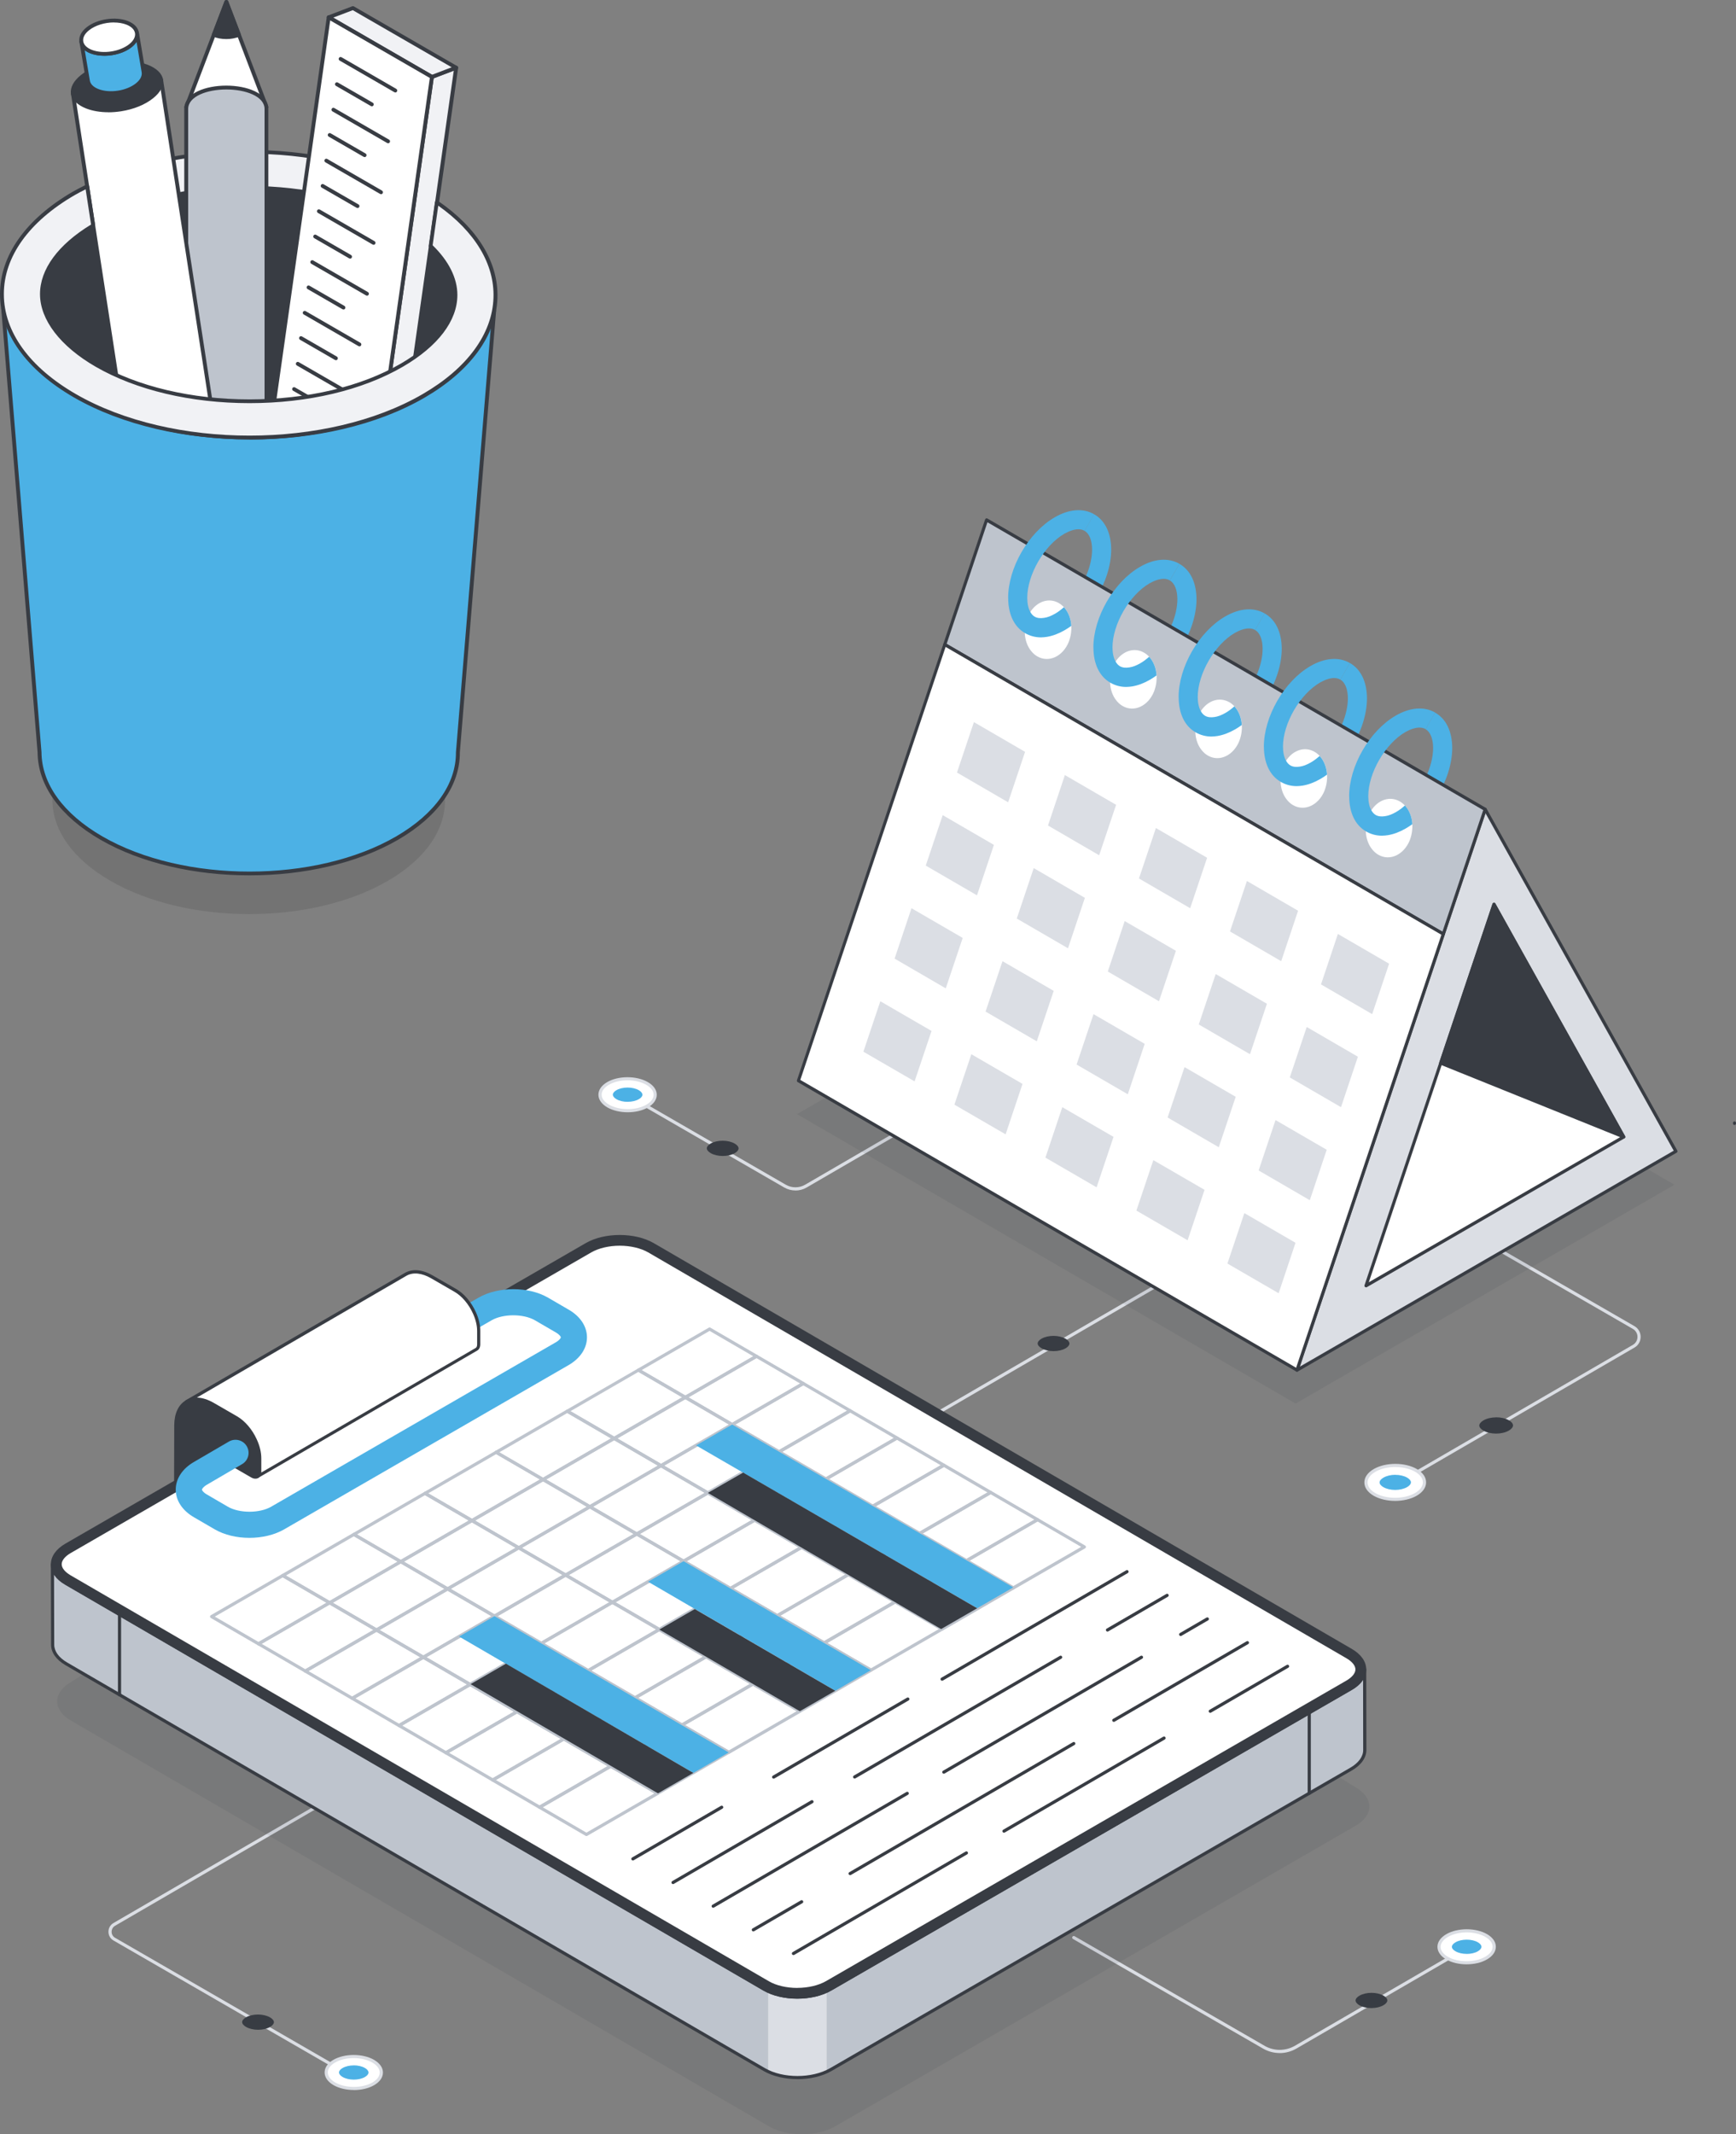 <?xml version="1.0" encoding="UTF-8"?>
<svg id="Layer_1" data-name="Layer 1" xmlns="http://www.w3.org/2000/svg" viewBox="0 0 351.51 431.99">
  <rect x="0" y="0" width="351.51" height="431.99" fill="#808080" stroke="none"/>
  <defs>
    <style>
      .cls-1 {
        fill: #f1f2f5;
      }

      .cls-2 {
        fill: #383c43;
      }

      .cls-3 {
        fill: #fff;
      }

      .cls-4 {
        fill: #4cb1e5;
      }

      .cls-5 {
        fill: none;
      }

      .cls-6 {
        fill: #bec4cd;
      }

      .cls-7 {
        isolation: isolate;
      }

      .cls-8 {
        fill: #010101;
      }

      .cls-9 {
        opacity: .1;
      }

      .cls-10 {
        fill: #dbdee4;
      }
    </style>
  </defs>
  <g>
    <path class="cls-6" d="M351.21,227.27v.13s-.02-.08-.02-.13h.02Z"/>
    <path class="cls-2" d="M351.2,227.7c-.14,0-.26-.1-.29-.24-.01-.06-.01-.12-.01-.19,0-.24.35-.38.52-.2.06.06.09.14.09.22v.13c-.02.15-.14.27-.28.27h-.02Z"/>
  </g>
  <g>
    <path class="cls-10" d="M161.06,240.96c-.78,0-1.56-.2-2.26-.6l-32.41-18.71c-.15-.09-.21-.29-.12-.44.09-.16.29-.2.44-.12l32.41,18.71c1.2.69,2.7.69,3.89,0l40.63-23.61c.15-.09.35-.04.44.12.09.15.04.35-.12.44l-40.63,23.61c-.7.41-1.49.61-2.27.61Z"/>
    <g>
      <g>
        <g>
          <path class="cls-3" d="M131.02,219.29c2.19,1.26,2.2,3.31.03,4.57-2.17,1.26-5.71,1.26-7.9,0-2.19-1.26-2.2-3.31-.02-4.57,2.17-1.26,5.71-1.26,7.9,0Z"/>
          <path class="cls-10" d="M127.1,225.13c-1.49,0-2.98-.33-4.12-.98-1.16-.67-1.81-1.59-1.81-2.57,0-.98.63-1.89,1.78-2.56,2.26-1.31,5.95-1.31,8.22,0h0c1.17.67,1.81,1.59,1.81,2.57,0,.98-.63,1.89-1.78,2.56-1.13.66-2.62.98-4.1.98ZM127.06,218.66c-1.37,0-2.74.3-3.78.91-.94.55-1.46,1.26-1.46,2,0,.75.53,1.46,1.49,2.02,2.1,1.21,5.5,1.21,7.58,0,.94-.55,1.46-1.26,1.46-2,0-.75-.53-1.46-1.49-2.02h0c-1.05-.61-2.42-.91-3.79-.91Z"/>
        </g>
        <path class="cls-4" d="M127.09,223.02c-.85,0-1.68-.19-2.26-.53-.47-.27-.74-.61-.74-.92,0-.31.26-.64.73-.91.58-.34,1.4-.53,2.26-.53.85,0,1.68.19,2.26.53.47.27.74.61.74.92,0,.31-.26.64-.73.9-.58.34-1.4.53-2.25.53Z"/>
      </g>
      <path class="cls-2" d="M146.35,233.98c-.92,0-1.8-.21-2.43-.57-.51-.29-.8-.65-.8-.98,0-.33.28-.68.78-.97.62-.36,1.51-.57,2.42-.57.92,0,1.8.21,2.43.57.51.29.8.65.8.98,0,.33-.28.68-.78.97-.62.36-1.51.57-2.42.57Z"/>
    </g>
  </g>
  <path class="cls-10" d="M71.41,420.68c-.06,0-.11-.01-.16-.04l-48.27-27.87c-.64-.37-1.02-1.03-1.02-1.77,0-.74.38-1.4,1.02-1.77l47.94-27.86c.15-.09.35-.04.44.12.09.15.04.35-.12.44l-47.94,27.86c-.44.25-.7.71-.7,1.22,0,.51.26.96.7,1.21l48.27,27.87c.15.09.21.29.12.44-.06.1-.17.16-.28.16Z"/>
  <g>
    <g>
      <path class="cls-3" d="M67.7,421.77c-2.19-1.26-2.2-3.31-.03-4.57,2.17-1.26,5.71-1.26,7.9,0,2.19,1.26,2.2,3.31.02,4.57-2.17,1.26-5.71,1.26-7.89,0Z"/>
      <path class="cls-10" d="M71.65,423.03c-1.49,0-2.98-.33-4.11-.98-1.16-.67-1.81-1.59-1.81-2.57,0-.98.63-1.89,1.78-2.56,2.26-1.31,5.94-1.31,8.22,0,1.16.67,1.81,1.59,1.81,2.57,0,.98-.63,1.89-1.78,2.56-1.13.66-2.62.99-4.1.99ZM71.61,416.57c-1.37,0-2.74.3-3.78.91-.94.55-1.46,1.26-1.46,2,0,.75.53,1.46,1.49,2.02h0c2.09,1.21,5.49,1.21,7.57,0,.94-.55,1.46-1.26,1.46-2,0-.75-.53-1.46-1.49-2.02-1.05-.61-2.42-.91-3.79-.91Z"/>
    </g>
    <path class="cls-4" d="M71.62,418.04c.85,0,1.68.19,2.26.53.47.27.74.61.74.92,0,.31-.26.64-.73.91-.58.34-1.4.53-2.25.53-.85,0-1.68-.19-2.26-.53-.47-.27-.74-.61-.74-.92,0-.31.26-.64.73-.9.58-.34,1.4-.53,2.25-.53Z"/>
  </g>
  <path class="cls-2" d="M52.23,407.75c.92,0,1.8.21,2.43.57.51.29.8.65.8.98,0,.33-.28.68-.78.97-.62.36-1.51.57-2.42.57-.91,0-1.8-.21-2.43-.57-.51-.29-.8-.65-.8-.98,0-.33.28-.68.78-.97.62-.36,1.51-.57,2.42-.57Z"/>
  <path class="cls-10" d="M282.6,300.79c-.11,0-.22-.06-.28-.16-.09-.15-.04-.35.12-.44l48.19-27.98c.58-.34.93-.94.93-1.62,0-.67-.35-1.27-.93-1.61l-27.61-15.93c-.15-.09-.21-.28-.12-.44.09-.16.29-.2.44-.12l27.61,15.93c.78.45,1.25,1.26,1.25,2.17,0,.9-.46,1.72-1.25,2.17l-48.19,27.98c-.05.03-.11.04-.16.04Z"/>
  <g>
    <g>
      <g>
        <path class="cls-3" d="M286.69,302.47c2.32-1.34,2.33-3.51.03-4.86-2.31-1.34-6.06-1.34-8.38,0-2.32,1.34-2.33,3.51-.03,4.85,2.31,1.34,6.06,1.34,8.38,0Z"/>
        <path class="cls-10" d="M282.49,303.79c-1.58,0-3.15-.35-4.35-1.04-1.22-.71-1.88-1.66-1.88-2.7,0-1.04.68-2,1.91-2.71,2.41-1.39,6.31-1.39,8.71,0,1.21.71,1.88,1.66,1.88,2.7,0,1.04-.68,2-1.91,2.71-1.2.69-2.78,1.04-4.36,1.04ZM282.53,296.93c-1.46,0-2.92.32-4.04.97-1.02.59-1.59,1.36-1.59,2.16,0,.8.55,1.55,1.56,2.14,2.22,1.29,5.83,1.29,8.06,0h0c1.02-.59,1.59-1.36,1.59-2.16,0-.8-.55-1.55-1.56-2.14-1.11-.64-2.56-.96-4.02-.96Z"/>
      </g>
      <path class="cls-4" d="M282.53,298.51c-.91,0-1.78.21-2.4.57-.5.29-.79.64-.79.97,0,.33.28.68.77.96.62.36,1.49.56,2.39.56.9,0,1.78-.21,2.4-.56.5-.29.79-.64.79-.97,0-.33-.28-.68-.77-.96-.62-.36-1.49-.56-2.39-.56Z"/>
    </g>
    <path class="cls-2" d="M302.96,286.88c-.97,0-1.91.22-2.58.61-.54.31-.84.69-.85,1.04,0,.35.3.73.83,1.03.66.39,1.6.61,2.57.61.97,0,1.91-.22,2.58-.61.54-.31.85-.69.85-1.05,0-.35-.3-.73-.83-1.03-.66-.38-1.6-.61-2.57-.61Z"/>
  </g>
  <g>
    <path class="cls-10" d="M161.66,302.7c-.11,0-.22-.06-.28-.16-.09-.15-.04-.35.12-.44l91.09-52.93c.15-.09.35-.04.44.12.09.15.04.35-.12.44l-91.09,52.93c-.05.03-.11.04-.16.04Z"/>
    <path class="cls-2" d="M213.31,270.39c.92,0,1.8.21,2.43.57.51.29.8.65.8.98,0,.33-.28.68-.78.97-.62.36-1.51.57-2.42.57-.91,0-1.8-.21-2.43-.57-.51-.29-.8-.65-.8-.98,0-.33.28-.68.78-.97.62-.36,1.51-.57,2.42-.57Z"/>
  </g>
  <g class="cls-9">
    <polygon class="cls-2" points="161.38 225.51 238.09 181.22 339.05 239.8 262.33 284.09 161.38 225.51"/>
  </g>
  <path class="cls-10" d="M259.11,415.55c-1.16,0-2.32-.3-3.36-.9l-38.49-22.19c-.15-.09-.21-.28-.12-.44.09-.15.29-.21.44-.12l38.49,22.19c1.88,1.09,4.22,1.08,6.1,0l38.22-22.18c.15-.09.35-.04.44.12.09.15.04.35-.12.44l-38.22,22.18c-1.04.6-2.21.91-3.38.91Z"/>
  <g>
    <g>
      <g>
        <path class="cls-3" d="M293.03,391.76c-2.19,1.26-2.2,3.31-.03,4.57s5.72,1.26,7.91,0,2.2-3.31.02-4.57-5.71-1.26-7.9,0Z"/>
        <path class="cls-10" d="M296.95,397.59c-1.49,0-2.98-.33-4.11-.98-1.15-.67-1.78-1.58-1.78-2.56,0-.99.64-1.9,1.81-2.57,2.27-1.31,5.96-1.31,8.23,0,1.15.67,1.79,1.58,1.78,2.56,0,.99-.64,1.9-1.81,2.57-1.14.66-2.63.98-4.12.98ZM296.99,391.13c-1.37,0-2.75.3-3.8.91-.96.55-1.49,1.27-1.49,2.02,0,.74.52,1.45,1.46,2,2.08,1.21,5.48,1.21,7.58,0,.96-.55,1.49-1.27,1.49-2.02,0-.74-.52-1.45-1.47-2-1.04-.6-2.41-.91-3.78-.91Z"/>
      </g>
      <path class="cls-4" d="M296.96,395.49c.85,0,1.68-.19,2.27-.53.47-.27.74-.61.74-.92,0-.31-.26-.64-.73-.91-.58-.34-1.4-.53-2.26-.53-.85,0-1.68.19-2.26.53-.47.27-.74.61-.74.92,0,.31.26.64.73.9.58.34,1.4.53,2.26.53Z"/>
    </g>
    <path class="cls-2" d="M277.68,406.45c.92,0,1.8-.21,2.43-.57.51-.29.8-.65.8-.98,0-.33-.28-.68-.78-.97-.63-.36-1.51-.57-2.42-.57-.92,0-1.8.21-2.43.57-.51.29-.8.65-.8.98,0,.33.28.68.78.97.62.36,1.51.57,2.42.57Z"/>
  </g>
  <g>
    <path class="cls-4" d="M221.54,104.09c1.11.63,1.98,1.59,2.56,2.8s.89,2.67.9,4.33c0,3.27-1.19,6.83-3.11,9.91h-4.74c2.35-2.84,3.98-6.66,3.98-9.9-.01-1.86-.57-3.24-1.53-3.79l1.93-3.35Z"/>
    <path class="cls-4" d="M290.59,144.24c1.11.63,1.98,1.59,2.56,2.8.58,1.21.89,2.67.9,4.33,0,3.27-1.19,6.83-3.11,9.91h-4.74c2.35-2.84,3.98-6.66,3.98-9.9-.01-1.86-.57-3.24-1.53-3.79l1.93-3.35Z"/>
    <path class="cls-4" d="M273.33,134.2c1.11.63,1.98,1.59,2.56,2.8s.89,2.67.9,4.33c0,3.27-1.19,6.83-3.11,9.91h-4.74c2.35-2.84,3.98-6.66,3.98-9.9-.01-1.86-.57-3.24-1.53-3.79l1.93-3.35Z"/>
    <path class="cls-4" d="M256.07,124.16c1.11.63,1.98,1.59,2.56,2.8.58,1.21.89,2.67.9,4.33,0,3.27-1.19,6.83-3.11,9.91h-4.74c2.35-2.84,3.98-6.66,3.98-9.9-.01-1.86-.57-3.24-1.53-3.79l1.93-3.35Z"/>
    <path class="cls-4" d="M238.81,114.13c1.11.63,1.98,1.59,2.56,2.8.58,1.21.89,2.67.9,4.33,0,3.27-1.19,6.83-3.11,9.91h-4.74c2.35-2.84,3.98-6.66,3.98-9.9-.01-1.86-.57-3.24-1.53-3.79l1.93-3.35Z"/>
    <g>
      <g>
        <polygon class="cls-10" points="300.72 163.82 262.62 277.32 339.34 233.02 300.72 163.82"/>
        <path class="cls-2" d="M262.62,277.64c-.07,0-.14-.03-.2-.07-.1-.08-.14-.22-.1-.35l38.1-113.5c.04-.12.15-.21.27-.22.13-.02.25.05.31.16l38.62,69.21c.09.15.03.35-.12.44l-76.72,44.29c-.05.03-.11.04-.16.04ZM300.79,164.61l-37.6,112.01,75.71-43.71-38.11-68.3Z"/>
      </g>
      <g>
        <polygon class="cls-3" points="328.77 230.11 302.5 183.03 276.59 260.24 328.77 230.11"/>
        <path class="cls-2" d="M276.59,260.56c-.07,0-.14-.03-.2-.07-.1-.08-.14-.22-.1-.35l25.92-77.2c.04-.12.15-.21.27-.22.13-.02.25.05.31.16l26.27,47.08c.09.15.03.35-.12.44l-52.18,30.13c-.05.03-.11.04-.16.04ZM302.57,183.83l-25.41,75.71,51.18-29.54-25.76-46.17Z"/>
      </g>
    </g>
    <g>
      <polygon class="cls-2" points="328.77 230.11 291.72 215.17 302.5 183.03 328.77 230.11"/>
      <path class="cls-2" d="M328.77,230.43s-.08,0-.12-.02l-37.06-14.94c-.16-.06-.24-.24-.18-.4l10.79-32.13c.04-.12.15-.21.27-.22.13-.02.25.05.31.16l26.27,47.08c.07.12.05.27-.04.37-.06.07-.15.11-.24.11ZM292.12,214.98l35.93,14.49-25.47-45.65-10.46,31.16Z"/>
    </g>
    <polygon class="cls-6" points="199.76 105.23 300.72 163.82 292.25 189.05 191.29 130.47 199.76 105.23"/>
    <path class="cls-2" d="M292.25,189.37c-.06,0-.11-.02-.16-.04l-100.95-58.59c-.13-.08-.19-.23-.14-.38l8.47-25.23c.03-.09.1-.16.19-.2.09-.03.19-.03.27.02l100.95,58.58c.13.08.19.23.14.38l-8.47,25.23c-.03.09-.1.16-.19.2-.04.01-.07.02-.11.02ZM191.68,130.32l100.39,58.26,8.26-24.61-100.39-58.26-8.26,24.61Z"/>
    <g>
      <polygon class="cls-3" points="161.66 218.73 191.29 130.47 292.25 189.05 262.62 277.32 161.66 218.73"/>
      <path class="cls-2" d="M262.62,277.64c-.06,0-.11-.02-.16-.04l-100.95-58.58c-.13-.08-.19-.23-.14-.38l29.63-88.27c.03-.09.1-.16.19-.2.09-.03.19-.03.27.02l100.95,58.59c.13.08.19.23.14.38l-29.63,88.26c-.03.09-.1.16-.19.2-.04.01-.08.02-.11.02ZM162.05,218.58l100.39,58.26,29.42-87.64-100.39-58.26-29.42,87.64Z"/>
    </g>
    <g>
      <path class="cls-3" d="M207.5,128.12c.06,1.39.5,2.68,1.29,3.65.36.44.77.82,1.25,1.09,2.33,1.34,5.18.01,6.37-2.95.22-.61.39-1.23.46-1.85.06-.47.08-.92.05-1.38-.08-1.46-.61-2.82-1.5-3.78-.3-.33-.65-.62-1.04-.84-2-1.15-4.37-.34-5.76,1.8-.23.36-.43.75-.61,1.18-.06.19-.14.37-.19.56-.26.83-.36,1.68-.32,2.51Z"/>
      <path class="cls-4" d="M204.14,121.06c.01,3.26,1.19,5.78,3.37,7.06.02.01.06.04.08.05.97.55,2.03.84,3.18.84.4,0,.83-.05,1.24-.11,1.15-.2,2.33-.63,3.54-1.33.47-.26.92-.57,1.37-.89-.08-1.46-.61-2.82-1.5-3.78-.57.51-1.17.97-1.79,1.32-.8.46-1.54.75-2.23.84-.74.12-1.38.05-1.88-.23-.36-.21-.67-.54-.9-.97-.4-.7-.61-1.67-.62-2.83-.01-4.69,3.43-10.64,7.52-13,1.03-.58,2.02-.9,2.84-.9.48,0,.91.11,1.25.32l1.94-3.36c-2.25-1.29-5.08-1.06-7.98.61-5.31,3.06-9.46,10.24-9.44,16.36Z"/>
    </g>
    <path class="cls-3" d="M224.77,138.16c.06,1.39.5,2.68,1.29,3.65.36.44.77.82,1.25,1.09,2.33,1.34,5.18.01,6.37-2.95.22-.61.39-1.23.46-1.85.06-.47.08-.92.05-1.38-.08-1.46-.61-2.82-1.5-3.78-.3-.33-.65-.62-1.04-.84-2-1.15-4.37-.34-5.76,1.8-.23.36-.43.75-.61,1.18-.06.19-.14.37-.19.56-.26.83-.36,1.68-.32,2.51Z"/>
    <path class="cls-3" d="M242.03,148.19c.06,1.39.5,2.68,1.29,3.65.36.44.77.82,1.25,1.09,2.33,1.34,5.18.01,6.37-2.95.22-.61.39-1.23.46-1.85.06-.47.08-.92.05-1.38-.08-1.46-.61-2.82-1.5-3.78-.3-.33-.65-.62-1.04-.84-2-1.15-4.37-.34-5.76,1.8-.23.36-.43.75-.61,1.18-.06.19-.14.37-.19.56-.26.83-.36,1.68-.32,2.51Z"/>
    <path class="cls-3" d="M259.29,158.23c.06,1.39.5,2.68,1.29,3.65.36.44.77.82,1.25,1.09,2.33,1.34,5.18.01,6.37-2.95.22-.61.39-1.23.46-1.85.06-.47.08-.92.05-1.38-.08-1.46-.61-2.82-1.5-3.78-.3-.33-.65-.62-1.04-.84-2-1.15-4.37-.34-5.76,1.8-.23.36-.43.75-.61,1.18-.06.19-.14.37-.19.56-.26.83-.36,1.68-.32,2.51Z"/>
    <path class="cls-3" d="M276.55,168.27c.06,1.39.5,2.68,1.29,3.65.36.44.77.82,1.25,1.09,2.33,1.34,5.18.01,6.37-2.95.22-.61.39-1.23.46-1.85.06-.47.08-.92.05-1.38-.08-1.46-.61-2.82-1.5-3.78-.3-.33-.65-.62-1.04-.84-2-1.15-4.37-.34-5.76,1.8-.23.36-.43.75-.61,1.18-.06.19-.14.37-.19.56-.26.83-.36,1.68-.32,2.51Z"/>
    <path class="cls-4" d="M221.4,131.09c.01,3.26,1.19,5.78,3.37,7.06.02.01.06.04.08.05.97.55,2.03.84,3.18.84.4,0,.83-.05,1.24-.11,1.15-.2,2.33-.63,3.54-1.33.47-.26.92-.57,1.37-.89-.08-1.46-.61-2.82-1.5-3.78-.57.51-1.17.97-1.79,1.32-.8.46-1.54.75-2.23.84-.74.12-1.38.05-1.88-.23-.36-.21-.67-.54-.9-.97-.4-.7-.61-1.67-.62-2.83-.01-4.69,3.43-10.64,7.52-13,1.03-.58,2.02-.9,2.84-.9.48,0,.91.11,1.25.32l1.94-3.36c-2.25-1.29-5.08-1.06-7.98.61-5.31,3.06-9.46,10.24-9.44,16.36Z"/>
    <path class="cls-4" d="M238.66,141.13c.01,3.26,1.19,5.78,3.37,7.06.02.01.06.04.08.05.97.55,2.03.84,3.18.84.4,0,.83-.05,1.24-.11,1.15-.2,2.33-.63,3.54-1.33.47-.26.92-.57,1.37-.89-.08-1.46-.61-2.82-1.5-3.78-.57.51-1.17.97-1.79,1.32-.8.46-1.54.75-2.23.84-.74.12-1.38.05-1.88-.23-.36-.21-.67-.54-.9-.97-.4-.7-.61-1.67-.62-2.83-.01-4.69,3.43-10.64,7.52-13,1.03-.58,2.02-.9,2.84-.9.48,0,.91.11,1.25.32l1.94-3.36c-2.25-1.29-5.08-1.06-7.98.61-5.31,3.06-9.46,10.24-9.44,16.36Z"/>
    <path class="cls-4" d="M255.92,151.17c.01,3.26,1.19,5.78,3.37,7.06.02.01.06.04.08.05.97.55,2.03.84,3.18.84.4,0,.83-.05,1.24-.11,1.15-.2,2.33-.63,3.54-1.33.47-.26.92-.57,1.37-.89-.08-1.46-.61-2.82-1.5-3.78-.57.51-1.17.97-1.79,1.32-.8.46-1.54.75-2.23.84-.74.12-1.38.05-1.88-.23-.36-.21-.67-.54-.9-.97-.4-.7-.61-1.67-.62-2.83-.01-4.69,3.43-10.64,7.52-13,1.03-.58,2.02-.9,2.84-.9.48,0,.91.11,1.25.32l1.94-3.36c-2.25-1.29-5.08-1.06-7.98.61-5.31,3.06-9.46,10.24-9.44,16.36Z"/>
    <path class="cls-4" d="M273.19,161.2c.01,3.26,1.19,5.78,3.37,7.06.02.01.06.04.08.05.97.55,2.03.84,3.18.84.4,0,.83-.05,1.24-.11,1.15-.2,2.33-.63,3.54-1.33.47-.26.92-.57,1.37-.89-.08-1.46-.61-2.82-1.5-3.78-.57.51-1.17.97-1.79,1.32-.8.46-1.54.75-2.23.84-.74.12-1.38.05-1.88-.23-.36-.21-.67-.54-.9-.97-.4-.7-.61-1.67-.62-2.83-.01-4.69,3.43-10.64,7.52-13,1.03-.58,2.02-.9,2.84-.9.48,0,.91.11,1.25.32l1.94-3.36c-2.25-1.29-5.08-1.06-7.98.61-5.31,3.06-9.46,10.24-9.44,16.36Z"/>
    <g>
      <polygon class="cls-10" points="267.48 199.25 270.9 189.04 281.27 195.06 277.84 205.27 267.48 199.25"/>
      <polygon class="cls-10" points="249.05 188.53 252.48 178.32 262.84 184.34 259.42 194.55 249.05 188.53"/>
      <polygon class="cls-10" points="230.62 177.81 234.05 167.6 244.42 173.62 240.99 183.83 230.62 177.81"/>
      <polygon class="cls-10" points="212.2 167.09 215.62 156.88 225.99 162.9 222.56 173.11 212.2 167.09"/>
      <polygon class="cls-10" points="193.77 156.37 197.2 146.16 207.56 152.18 204.13 162.39 193.77 156.37"/>
    </g>
    <g>
      <polygon class="cls-10" points="261.16 218.08 264.59 207.87 274.95 213.89 271.53 224.1 261.16 218.08"/>
      <polygon class="cls-10" points="242.73 207.36 246.16 197.15 256.53 203.17 253.1 213.38 242.73 207.36"/>
      <polygon class="cls-10" points="224.31 196.64 227.73 186.43 238.1 192.45 234.67 202.66 224.31 196.64"/>
      <polygon class="cls-10" points="205.88 185.92 209.31 175.71 219.67 181.73 216.25 191.94 205.88 185.92"/>
      <polygon class="cls-10" points="187.45 175.2 190.88 164.99 201.25 171.01 197.82 181.22 187.45 175.2"/>
    </g>
    <g>
      <polygon class="cls-10" points="254.85 236.91 258.27 226.71 268.64 232.72 265.21 242.93 254.85 236.91"/>
      <polygon class="cls-10" points="236.42 226.19 239.85 215.99 250.21 222 246.78 232.21 236.42 226.19"/>
      <polygon class="cls-10" points="217.99 215.47 221.42 205.27 231.78 211.28 228.36 221.49 217.99 215.47"/>
      <polygon class="cls-10" points="199.56 204.75 202.99 194.55 213.36 200.56 209.93 210.77 199.56 204.75"/>
      <polygon class="cls-10" points="181.14 194.03 184.56 183.83 194.93 189.84 191.5 200.05 181.14 194.03"/>
    </g>
    <g>
      <polygon class="cls-10" points="248.53 255.75 251.96 245.54 262.32 251.55 258.9 261.76 248.53 255.75"/>
      <polygon class="cls-10" points="230.1 245.03 233.53 234.82 243.9 240.83 240.47 251.04 230.1 245.03"/>
      <polygon class="cls-10" points="211.68 234.31 215.1 224.1 225.47 230.11 222.04 240.32 211.68 234.31"/>
      <polygon class="cls-10" points="193.25 223.59 196.68 213.38 207.04 219.39 203.62 229.6 193.25 223.59"/>
      <polygon class="cls-10" points="174.82 212.87 178.25 202.66 188.62 208.67 185.19 218.88 174.82 212.87"/>
    </g>
  </g>
  <g>
    <g>
      <g class="cls-9">
        <path class="cls-2" d="M14.37,340.46c-3.72,2.15-3.74,5.63-.04,7.78l141.36,82.14c3.69,2.15,9.72,2.15,13.43,0l105.35-60.82c3.72-2.15,3.73-5.63.04-7.78l-141.36-87.36c-3.7-2.15-9.71-2.15-13.42,0L14.37,340.46Z"/>
      </g>
      <path class="cls-6" d="M276.34,354.16c.01,1.43-.92,2.83-2.8,3.93l-105.35,60.82c-.26.15-.53.29-.81.41-3.47,1.59-8.42,1.59-11.85-.01-.27-.12-.52-.26-.77-.4L13.41,336.75c-1.83-1.07-2.76-2.46-2.76-3.85l-.04-16.27c.01,1.39.92,2.8,2.77,3.87l141.34,82.13c.26.15.52.29.81.41,3.44,1.59,8.39,1.59,11.85-.01.27-.12.53-.25.78-.4l105.35-60.82c1.87-1.07,2.8-2.49,2.8-3.9l.02,16.26Z"/>
      <path class="cls-10" d="M167.39,403.02v16.3c-3.47,1.59-8.42,1.59-11.85-.01v-16.27c3.44,1.59,8.39,1.59,11.85-.01Z"/>
      <g class="cls-7">
        <path class="cls-2" d="M161.47,420.83c-2.49,0-4.98-.55-6.87-1.65L13.25,337.04c-1.88-1.1-2.91-2.57-2.91-4.14l-.04-16.27h0c0-.18.14-.32.32-.32.19-.03.32.14.32.32h0c.02,1.35.94,2.62,2.61,3.59l141.35,82.13c3.6,2.09,9.49,2.1,13.12,0l105.35-60.82c1.7-.97,2.63-2.26,2.63-3.63,0-.18.14-.32.32-.32s.32.14.32.32l.03,16.27c.01,1.6-1.04,3.09-2.96,4.2l-105.35,60.82c-1.9,1.1-4.4,1.65-6.89,1.65ZM10.94,318.7l.04,14.19c0,1.34.92,2.61,2.59,3.59l141.36,82.15c3.6,2.09,9.48,2.09,13.11,0l105.35-60.82c1.71-.99,2.65-2.28,2.63-3.64h0s-.02-14.17-.02-14.17c-.5.78-1.28,1.49-2.32,2.08l-105.35,60.82c-3.81,2.2-9.98,2.2-13.77,0L13.22,320.77c-1.01-.59-1.78-1.29-2.28-2.06Z"/>
        <g>
          <g>
            <path class="cls-2" d="M13.42,312.7c-3.72,2.15-3.74,5.63-.04,7.78l141.36,82.14c3.69,2.15,9.72,2.15,13.43,0l105.35-60.82c3.72-2.15,3.73-5.63.04-7.78l-141.36-82.14c-3.7-2.15-9.71-2.15-13.42,0l-105.35,60.82Z"/>
            <path class="cls-2" d="M161.44,404.55c-2.49,0-4.98-.55-6.87-1.65L13.22,320.76c-1.88-1.09-2.92-2.57-2.92-4.15,0-1.59,1.05-3.08,2.96-4.18h0l105.35-60.82c3.8-2.19,9.96-2.19,13.75,0l141.36,82.14c1.88,1.09,2.92,2.57,2.92,4.16,0,1.59-1.05,3.07-2.96,4.17l-105.35,60.82c-1.9,1.1-4.4,1.65-6.89,1.65ZM13.42,312.7l.16.28c-1.7.98-2.64,2.27-2.64,3.63,0,1.35.92,2.62,2.6,3.6l141.36,82.14c3.6,2.09,9.48,2.09,13.11,0l105.35-60.82c1.7-.98,2.63-2.26,2.63-3.62,0-1.35-.92-2.63-2.6-3.6l-141.36-82.14c-3.6-2.09-9.48-2.09-13.1,0l-105.35,60.82-.16-.28Z"/>
          </g>
          <path class="cls-3" d="M161.44,402.37c-2.18,0-4.29-.49-5.77-1.36L14.32,318.87c-1.17-.68-1.83-1.5-1.83-2.26,0-.77.68-1.61,1.87-2.29l105.35-60.82c1.49-.86,3.6-1.36,5.78-1.36s4.28.5,5.77,1.36l141.36,82.14c1.17.68,1.83,1.5,1.83,2.26,0,.77-.68,1.6-1.86,2.28l-105.35,60.82c-1.5.86-3.61,1.36-5.79,1.36h0Z"/>
        </g>
      </g>
      <g class="cls-7">
        <g>
          <path class="cls-2" d="M52.6,295.18v2.69c-.01.98-.71,1.38-1.56.9l-6.77-3.91v.04l-8.7,5.02.03-11.39c.01-4.77,3.39-6.69,7.54-4.29l4.69,2.71c2.63,1.52,4.77,5.21,4.76,8.23Z"/>
          <path class="cls-2" d="M35.57,300.24c-.06,0-.11-.01-.16-.04-.1-.06-.16-.16-.16-.28l.03-11.39c0-2.42.85-4.23,2.36-5.1,1.53-.88,3.54-.69,5.66.54l4.69,2.71c2.73,1.58,4.94,5.39,4.92,8.51h0v2.69c-.01.59-.23,1.04-.63,1.27-.39.23-.9.19-1.41-.1l-6.57-3.79-8.57,4.95c-.05.03-.11.04-.16.04ZM39.76,283.52c-.66,0-1.27.15-1.8.46-1.31.75-2.03,2.37-2.04,4.55l-.03,10.84,8.14-4.7s.05-.05.07-.06c.1-.05.22-.08.32-.02l6.77,3.91c.3.17.59.21.77.1.19-.11.29-.37.29-.72v-2.69c.03-2.91-2.04-6.48-4.59-7.95l-4.69-2.71c-1.14-.66-2.24-1-3.22-1ZM52.6,295.18h0,0Z"/>
        </g>
      </g>
      <path class="cls-2" d="M265.1,363.28c-.18,0-.32-.14-.32-.32v-16.3c0-.18.14-.32.32-.32s.32.14.32.32v16.3c0,.18-.14.32-.32.32Z"/>
      <path class="cls-2" d="M24.2,343.35c-.18,0-.32-.14-.32-.32v-16.26c0-.18.14-.32.32-.32s.32.14.32.32v16.26c0,.18-.14.32-.32.32Z"/>
      <path class="cls-4" d="M115.19,265.11l-4.23-2.46c-3.93-2.28-10.1-2.28-14.06,0l-4,2.3c.53,1.2.85,2.45.84,3.61v2.02l5.81-3.35c2.34-1.34,6.43-1.34,8.76,0l4.23,2.46c.77.45,1.02.87,1.02.99,0,.14-.26.58-1.05,1.03l-57.61,33.26c-2.34,1.35-6.43,1.35-8.76,0l-4.22-2.46c-.78-.44-1.03-.87-1.03-.99,0-.14.26-.58,1.05-1.03l7.08-4.14c1.27-.74,1.69-2.37.94-3.63h0c-.74-1.25-2.35-1.67-3.61-.94l-7.06,4.12c-2.36,1.35-3.7,3.4-3.71,5.6,0,2.2,1.33,4.23,3.67,5.59l4.23,2.46c1.96,1.14,4.49,1.72,7.02,1.72s5.07-.58,7.04-1.72l57.6-33.25c2.36-1.37,3.71-3.41,3.71-5.61s-1.33-4.23-3.67-5.59Z"/>
      <g>
        <path class="cls-3" d="M96.93,269.42v2.69c0,.49-.17.85-.46,1l-44.34,25.76c.29-.17.46-.51.46-.99v-2.69c0-1.21-.33-2.51-.9-3.74-.85-1.87-2.26-3.58-3.84-4.49l-4.71-2.72c-2.09-1.21-3.97-1.32-5.35-.53l44.34-25.76c1.38-.8,3.26-.69,5.35.52l4.71,2.72c1.63.93,3.06,2.7,3.91,4.62.53,1.2.85,2.45.84,3.61Z"/>
        <path class="cls-2" d="M52.13,299.18c-.11,0-.22-.06-.28-.16-.09-.15-.04-.35.12-.44h0c.25-.15.3-.47.3-.72v-2.69c0-1.13-.3-2.38-.87-3.6-.85-1.87-2.23-3.5-3.71-4.35l-4.71-2.72c-1.91-1.11-3.69-1.29-5.03-.53-.15.09-.35.04-.44-.12-.09-.15-.04-.35.12-.44h0s44.34-25.76,44.34-25.76c1.54-.9,3.55-.71,5.67.52l4.71,2.72c1.62.92,3.13,2.7,4.04,4.77.58,1.3.87,2.59.86,3.74v2.68c0,.6-.23,1.07-.63,1.29l-44.32,25.75s0,0,0,0c-.05.03-.11.04-.16.04ZM39.85,282.88c1.07.02,2.24.38,3.45,1.08l4.71,2.72c1.59.92,3.07,2.65,3.97,4.64.61,1.3.93,2.64.93,3.87v2.69c0,.06,0,.12,0,.17l43.4-25.21c.2-.11.3-.37.3-.73v-2.69h0c.01-1.06-.27-2.27-.81-3.48-.86-1.94-2.27-3.61-3.77-4.47l-4.71-2.72c-1.91-1.11-3.7-1.29-5.03-.52l-42.44,24.66Z"/>
      </g>
    </g>
    <g>
      <path class="cls-6" d="M76.23,330.24c-.06,0-.11-.02-.16-.04l-9.48-5.51c-.1-.06-.16-.16-.16-.28s.06-.22.16-.28l14.4-8.32c.1-.06.22-.06.32,0l9.48,5.51c.1.06.16.16.16.28s-.06.22-.16.28l-14.4,8.32c-.05.03-.11.04-.16.04ZM67.39,324.41l8.84,5.14,13.76-7.95-8.84-5.14-13.76,7.95Z"/>
      <path class="cls-6" d="M71.32,344.07c-.06,0-.11-.02-.16-.04l-9.49-5.51c-.1-.06-.16-.16-.16-.28s.06-.22.16-.28l14.4-8.31c.1-.06.22-.06.32,0l9.49,5.51c.1.06.16.16.16.28s-.06.22-.16.28l-14.4,8.31c-.05.03-.11.04-.16.04ZM62.47,338.24l8.85,5.14,13.76-7.94-8.85-5.14-13.76,7.94Z"/>
      <path class="cls-6" d="M61.83,338.55c-.06,0-.11-.02-.16-.04l-9.48-5.51c-.1-.06-.16-.16-.16-.28s.06-.22.16-.28l14.4-8.31c.1-.06.22-.06.32,0l9.48,5.51c.1.06.16.16.16.28s-.06.22-.16.28l-14.4,8.31c-.05.03-.11.04-.16.04ZM52.98,332.72l8.84,5.14,13.76-7.94-8.84-5.14-13.76,7.94Z"/>
      <path class="cls-6" d="M52.34,333.04c-.06,0-.11-.02-.16-.04l-9.49-5.51c-.1-.06-.16-.16-.16-.28s.06-.22.16-.28l14.4-8.31c.1-.06.22-.06.32,0l9.49,5.51c.1.06.16.16.16.28s-.06.22-.16.28l-14.4,8.31c-.05.03-.11.04-.16.04ZM43.5,327.21l8.85,5.14,13.76-7.94-8.85-5.14-13.76,7.94Z"/>
      <g class="cls-7">
        <path class="cls-6" d="M95.2,341.27c-.06,0-.11-.02-.16-.04l-9.48-5.51c-.1-.06-.16-.16-.16-.28s.06-.22.16-.28l14.41-8.32c.1-.06.22-.06.32,0l9.48,5.51c.1.06.16.16.16.28s-.06.22-.16.28l-14.4,8.32c-.05.03-.11.04-.16.04ZM86.36,335.43l8.84,5.14,13.76-7.95-8.84-5.14-13.76,7.95Z"/>
        <path class="cls-6" d="M80.8,349.58c-.06,0-.11-.02-.16-.04l-9.48-5.51c-.1-.06-.16-.16-.16-.28s.06-.22.16-.28l14.4-8.31c.1-.06.22-.06.32,0l9.48,5.51c.1.06.16.16.16.28s-.06.22-.16.28l-14.4,8.31c-.05.03-.11.04-.16.04ZM71.96,343.75l8.84,5.14,13.76-7.94-8.84-5.14-13.76,7.94Z"/>
        <path class="cls-6" d="M138.06,349.49c-.06,0-.11-.02-.16-.04l-9.49-5.51c-.1-.06-.16-.16-.16-.28s.06-.22.16-.28l14.4-8.32c.1-.06.22-.06.32,0l9.49,5.51c.1.06.16.16.16.28s-.06.22-.16.28l-14.41,8.32c-.05.03-.11.04-.16.04ZM129.22,343.65l8.85,5.14,13.76-7.95-8.85-5.14-13.76,7.95Z"/>
        <path class="cls-6" d="M114.17,352.29c-.06,0-.11-.02-.16-.04l-9.48-5.51c-.1-.06-.16-.16-.16-.28s.06-.22.16-.28l14.41-8.32c.1-.06.22-.06.32,0l9.48,5.51c.1.06.16.16.16.28s-.06.22-.16.28l-14.41,8.32c-.05.03-.11.04-.16.04ZM105.33,346.46l8.84,5.14,13.76-7.95-8.84-5.14-13.76,7.95Z"/>
        <path class="cls-6" d="M147.55,355c-.06,0-.11-.02-.16-.04l-9.48-5.51c-.1-.06-.16-.16-.16-.28s.06-.22.16-.28l14.41-8.32c.1-.06.22-.06.32,0l9.48,5.51c.1.06.16.16.16.28s-.06.22-.16.28l-14.4,8.32c-.05.03-.11.04-.16.04ZM138.71,349.17l8.84,5.14,13.76-7.95-8.84-5.14-13.76,7.95Z"/>
        <path class="cls-6" d="M123.66,357.8c-.06,0-.11-.02-.16-.04l-9.49-5.51c-.1-.06-.16-.16-.16-.28s.06-.22.16-.28l14.41-8.32c.1-.06.22-.06.32,0l9.49,5.51c.1.06.16.16.16.28s-.06.22-.16.28l-14.41,8.32c-.05.03-.11.04-.16.04ZM114.81,351.97l8.85,5.14,13.76-7.95-8.85-5.14-13.76,7.95Z"/>
        <path class="cls-6" d="M99.77,360.6c-.06,0-.11-.02-.16-.04l-9.48-5.51c-.1-.06-.16-.16-.16-.28s.06-.22.16-.28l14.4-8.31c.1-.06.22-.06.32,0l9.48,5.51c.1.06.16.16.16.28s-.06.22-.16.28l-14.4,8.31c-.05.03-.11.04-.16.04ZM90.93,354.77l8.84,5.14,13.76-7.94-8.84-5.14-13.76,7.94Z"/>
        <path class="cls-6" d="M133.14,363.31c-.06,0-.11-.02-.16-.04l-9.48-5.51c-.1-.06-.16-.16-.16-.28s.06-.22.16-.28l14.41-8.32c.1-.06.22-.06.32,0l9.48,5.51c.1.06.16.16.16.28s-.06.22-.16.28l-14.41,8.32c-.05.03-.11.04-.16.04ZM124.3,357.48l8.84,5.14,13.76-7.95-8.84-5.14-13.76,7.95Z"/>
        <path class="cls-6" d="M118.74,371.63c-.06,0-.11-.02-.16-.04l-9.48-5.51c-.1-.06-.16-.16-.16-.28s.06-.22.16-.28l14.4-8.31c.1-.06.22-.06.32,0l9.48,5.51c.1.06.16.16.16.28s-.06.22-.16.28l-14.4,8.31c-.05.03-.11.04-.16.04ZM109.9,365.8l8.84,5.14,13.76-7.94-8.84-5.14-13.76,7.94Z"/>
      </g>
      <path class="cls-6" d="M109.26,366.12c-.06,0-.11-.02-.16-.04l-9.49-5.51c-.1-.06-.16-.16-.16-.28s.06-.22.16-.28l14.4-8.31c.1-.06.22-.06.32,0l9.49,5.51c.1.06.16.16.16.28s-.06.22-.16.28l-14.4,8.31c-.05.03-.11.04-.16.04ZM100.41,360.28l8.85,5.14,13.76-7.94-8.85-5.14-13.76,7.94Z"/>
      <path class="cls-6" d="M90.29,355.09c-.06,0-.11-.02-.16-.04l-9.49-5.51c-.1-.06-.16-.16-.16-.28s.06-.22.16-.28l14.4-8.31c.1-.06.22-.06.32,0l9.49,5.51c.1.06.16.16.16.28s-.06.22-.16.28l-14.4,8.31c-.05.03-.11.04-.16.04ZM81.44,349.26l8.85,5.14,13.76-7.94-8.85-5.14-13.76,7.94Z"/>
      <path class="cls-6" d="M161.95,346.68c-.06,0-.11-.02-.16-.04l-9.48-5.51c-.1-.06-.16-.16-.16-.28s.06-.22.16-.28l14.4-8.31c.1-.06.22-.06.32,0l9.48,5.51c.1.06.16.16.16.28s-.06.22-.16.28l-14.4,8.31c-.05.03-.11.04-.16.04ZM153.11,340.85l8.84,5.14,13.76-7.94-8.84-5.14-13.76,7.94Z"/>
      <path class="cls-6" d="M176.35,338.37c-.06,0-.11-.02-.16-.04l-9.48-5.51c-.1-.06-.16-.16-.16-.28s.06-.22.16-.28l14.4-8.32c.1-.06.22-.06.32,0l9.48,5.51c.1.06.16.16.16.28s-.06.22-.16.28l-14.41,8.32c-.05.03-.11.04-.16.04ZM167.51,332.54l8.84,5.14,13.76-7.95-8.84-5.14-13.76,7.95Z"/>
      <g class="cls-7">
        <path class="cls-6" d="M138.77,283.15c-.06,0-.11-.02-.16-.04l-9.49-5.51c-.1-.06-.16-.16-.16-.28s.06-.22.16-.28l14.4-8.31c.1-.06.22-.06.32,0l9.49,5.51c.1.06.16.16.16.28s-.06.22-.16.28l-14.4,8.31c-.05.03-.11.04-.16.04ZM129.92,277.32l8.85,5.14,13.76-7.94-8.85-5.14-13.76,7.94Z"/>
        <path class="cls-6" d="M148.25,288.66c-.06,0-.11-.02-.16-.04l-9.48-5.51c-.1-.06-.16-.16-.16-.28s.06-.22.16-.28l14.4-8.31c.1-.06.22-.06.32,0l9.48,5.51c.1.06.16.16.16.28s-.06.22-.16.28l-14.4,8.31c-.05.03-.11.04-.16.04ZM139.41,282.83l8.84,5.14,13.76-7.94-8.84-5.14-13.76,7.94Z"/>
        <path class="cls-6" d="M124.36,291.47c-.06,0-.11-.02-.16-.04l-9.49-5.51c-.1-.06-.16-.16-.16-.28s.06-.22.16-.28l14.41-8.32c.1-.06.22-.06.32,0l9.49,5.51c.1.06.16.16.16.28s-.06.22-.16.28l-14.4,8.32c-.05.03-.11.04-.16.04ZM115.51,285.63l8.85,5.14,13.76-7.95-8.85-5.14-13.76,7.95Z"/>
        <path class="cls-6" d="M157.74,294.18c-.06,0-.11-.02-.16-.04l-9.49-5.51c-.1-.06-.16-.16-.16-.28s.06-.22.16-.28l14.4-8.31c.1-.06.22-.06.32,0l9.49,5.51c.1.06.16.16.16.28s-.06.22-.16.28l-14.4,8.31c-.05.03-.11.04-.16.04ZM148.89,288.34l8.85,5.14,13.76-7.94-8.85-5.14-13.76,7.94Z"/>
        <path class="cls-6" d="M133.84,296.98c-.06,0-.11-.02-.16-.04l-9.48-5.51c-.1-.06-.16-.16-.16-.28s.06-.22.16-.28l14.4-8.32c.1-.06.22-.06.32,0l9.48,5.51c.1.06.16.16.16.28s-.06.22-.16.28l-14.41,8.32c-.05.03-.11.04-.16.04ZM125,291.15l8.84,5.14,13.76-7.95-8.84-5.14-13.76,7.95Z"/>
        <path class="cls-6" d="M109.96,299.78c-.06,0-.11-.02-.16-.04l-9.49-5.51c-.1-.06-.16-.16-.16-.28s.06-.22.16-.28l14.4-8.32c.1-.06.22-.06.32,0l9.49,5.51c.1.06.16.16.16.28s-.06.22-.16.28l-14.41,8.32c-.05.03-.11.04-.16.04ZM101.11,293.95l8.85,5.14,13.76-7.95-8.85-5.14-13.76,7.95Z"/>
        <path class="cls-6" d="M167.22,299.69c-.06,0-.11-.02-.16-.04l-9.48-5.51c-.1-.06-.16-.16-.16-.28s.06-.22.16-.28l14.4-8.31c.1-.06.22-.06.32,0l9.48,5.51c.1.06.16.16.16.28s-.06.22-.16.28l-14.4,8.31c-.05.03-.11.04-.16.04ZM158.38,293.86l8.84,5.14,13.76-7.94-8.84-5.14-13.76,7.94Z"/>
        <path class="cls-6" d="M143.33,302.49c-.06,0-.11-.02-.16-.04l-9.49-5.51c-.1-.06-.16-.16-.16-.28s.06-.22.16-.28l14.41-8.32c.1-.06.22-.06.32,0l9.49,5.51c.1.06.16.16.16.28s-.06.22-.16.28l-14.4,8.32c-.05.03-.11.04-.16.04ZM134.48,296.66l8.85,5.14,13.76-7.95-8.85-5.14-13.76,7.95Z"/>
        <path class="cls-6" d="M119.44,305.29c-.06,0-.11-.02-.16-.04l-9.48-5.51c-.1-.06-.16-.16-.16-.28s.06-.22.16-.28l14.41-8.32c.1-.06.22-.06.32,0l9.48,5.51c.1.06.16.16.16.28s-.06.22-.16.28l-14.4,8.32c-.05.03-.11.04-.16.04ZM110.6,299.46l8.84,5.14,13.76-7.95-8.84-5.14-13.76,7.95Z"/>
        <path class="cls-6" d="M176.71,305.2c-.06,0-.11-.02-.16-.04l-9.49-5.51c-.1-.06-.16-.16-.16-.28s.06-.22.16-.28l14.4-8.31c.1-.06.22-.06.32,0l9.49,5.51c.1.06.16.16.16.28s-.06.22-.16.28l-14.4,8.31c-.05.03-.11.04-.16.04ZM167.86,299.37l8.85,5.14,13.76-7.94-8.85-5.14-13.76,7.94Z"/>
        <path class="cls-6" d="M95.55,308.1c-.06,0-.11-.02-.16-.04l-9.49-5.51c-.1-.06-.16-.16-.16-.28s.06-.22.16-.28l14.4-8.31c.1-.06.22-.06.32,0l9.49,5.51c.1.06.16.16.16.28s-.06.22-.16.28l-14.4,8.31c-.05.03-.11.04-.16.04ZM86.71,302.26l8.85,5.14,13.76-7.94-8.85-5.14-13.76,7.94Z"/>
        <path class="cls-6" d="M152.82,308c-.06,0-.11-.02-.16-.04l-9.48-5.51c-.1-.06-.16-.16-.16-.28s.06-.22.16-.28l14.4-8.32c.1-.06.22-.06.32,0l9.48,5.51c.1.06.16.16.16.28s-.06.22-.16.28l-14.4,8.32c-.05.03-.11.04-.16.04ZM143.97,302.17l8.84,5.14,13.76-7.95-8.84-5.14-13.76,7.95Z"/>
        <path class="cls-6" d="M128.93,310.81c-.06,0-.11-.02-.16-.04l-9.49-5.51c-.1-.06-.16-.16-.16-.28s.06-.22.16-.28l14.4-8.32c.1-.06.22-.06.32,0l9.49,5.51c.1.06.16.16.16.28s-.06.22-.16.28l-14.41,8.32c-.05.03-.11.04-.16.04ZM120.08,304.97l8.85,5.14,13.76-7.95-8.85-5.14-13.76,7.95Z"/>
        <path class="cls-6" d="M186.19,310.71c-.06,0-.11-.02-.16-.04l-9.48-5.51c-.1-.06-.16-.16-.16-.28s.06-.22.16-.28l14.4-8.31c.1-.06.22-.06.32,0l9.48,5.51c.1.06.16.16.16.28s-.06.22-.16.28l-14.4,8.31c-.05.03-.11.04-.16.04ZM177.35,304.88l8.84,5.14,13.76-7.94-8.84-5.14-13.76,7.94Z"/>
        <path class="cls-6" d="M105.04,313.61c-.06,0-.11-.02-.16-.04l-9.48-5.51c-.1-.06-.16-.16-.16-.28s.06-.22.16-.28l14.4-8.31c.1-.06.22-.06.32,0l9.48,5.51c.1.06.16.16.16.28s-.06.22-.16.28l-14.4,8.31c-.05.03-.11.04-.16.04ZM96.2,307.78l8.84,5.14,13.76-7.94-8.84-5.14-13.76,7.94Z"/>
        <path class="cls-6" d="M162.3,313.52c-.06,0-.11-.02-.16-.04l-9.49-5.51c-.1-.06-.16-.16-.16-.28s.06-.22.16-.28l14.4-8.32c.1-.06.22-.06.32,0l9.49,5.51c.1.06.16.16.16.28s-.06.22-.16.28l-14.41,8.32c-.05.03-.11.04-.16.04ZM153.46,307.68l8.85,5.14,13.76-7.95-8.85-5.14-13.76,7.95Z"/>
        <path class="cls-6" d="M81.15,316.41c-.06,0-.11-.02-.16-.04l-9.49-5.51c-.1-.06-.16-.16-.16-.28s.06-.22.16-.28l14.41-8.32c.1-.06.22-.06.32,0l9.49,5.51c.1.06.16.16.16.28s-.06.22-.16.28l-14.41,8.32c-.05.03-.11.04-.16.04ZM72.3,310.58l8.85,5.14,13.76-7.95-8.85-5.14-13.76,7.95Z"/>
        <path class="cls-6" d="M138.41,316.32c-.06,0-.11-.02-.16-.04l-9.48-5.51c-.1-.06-.16-.16-.16-.28s.06-.22.16-.28l14.41-8.32c.1-.06.22-.06.32,0l9.48,5.51c.1.06.16.16.16.28s-.06.22-.16.28l-14.41,8.32c-.05.03-.11.04-.16.04ZM129.57,310.49l8.84,5.14,13.76-7.95-8.84-5.14-13.76,7.95Z"/>
        <path class="cls-6" d="M195.68,316.22c-.06,0-.11-.02-.16-.04l-9.49-5.51c-.1-.06-.16-.16-.16-.28s.06-.22.16-.28l14.4-8.31c.1-.06.22-.06.32,0l9.49,5.51c.1.06.16.16.16.28s-.06.22-.16.28l-14.4,8.31c-.05.03-.11.04-.16.04ZM186.83,310.39l8.85,5.14,13.76-7.94-8.85-5.14-13.76,7.94Z"/>
        <path class="cls-6" d="M114.53,319.12c-.06,0-.11-.02-.16-.04l-9.49-5.51c-.1-.06-.16-.16-.16-.28s.06-.22.16-.28l14.4-8.31c.1-.06.22-.06.32,0l9.49,5.51c.1.06.16.16.16.28s-.06.22-.16.28l-14.4,8.31c-.05.03-.11.04-.16.04ZM105.68,313.29l8.85,5.14,13.76-7.94-8.85-5.14-13.76,7.94Z"/>
        <path class="cls-6" d="M171.79,319.03c-.06,0-.11-.02-.16-.04l-9.48-5.51c-.1-.06-.16-.16-.16-.28s.06-.22.16-.28l14.41-8.32c.1-.06.22-.06.32,0l9.48,5.51c.1.06.16.16.16.28s-.06.22-.16.28l-14.4,8.32c-.05.03-.11.04-.16.04ZM162.94,313.2l8.84,5.14,13.76-7.95-8.84-5.14-13.76,7.95Z"/>
        <path class="cls-6" d="M90.63,321.92c-.06,0-.11-.02-.16-.04l-9.48-5.51c-.1-.06-.16-.16-.16-.28s.06-.22.16-.28l14.41-8.32c.1-.06.22-.06.32,0l9.48,5.51c.1.06.16.16.16.28s-.06.22-.16.28l-14.41,8.32c-.05.03-.11.04-.16.04ZM81.79,316.09l8.84,5.14,13.76-7.95-8.84-5.14-13.76,7.95Z"/>
        <path class="cls-6" d="M147.9,321.83c-.06,0-.11-.02-.16-.04l-9.49-5.51c-.1-.06-.16-.16-.16-.28s.06-.22.16-.28l14.41-8.32c.1-.06.22-.06.32,0l9.49,5.51c.1.06.16.16.16.28s-.06.22-.16.28l-14.41,8.32c-.05.03-.11.04-.16.04ZM139.05,316l8.85,5.14,13.76-7.95-8.85-5.14-13.76,7.95Z"/>
        <path class="cls-6" d="M205.16,321.74c-.06,0-.11-.02-.16-.04l-9.48-5.51c-.1-.06-.16-.16-.16-.28s.06-.22.16-.28l14.4-8.31c.1-.06.22-.06.32,0l9.48,5.51c.1.06.16.16.16.28s-.06.22-.16.28l-14.4,8.31c-.05.03-.11.04-.16.04ZM196.32,315.9l8.84,5.14,13.76-7.94-8.84-5.14-13.76,7.94Z"/>
        <path class="cls-6" d="M66.74,324.73c-.06,0-.11-.02-.16-.04l-9.49-5.51c-.1-.06-.16-.16-.16-.28s.06-.22.16-.28l14.4-8.32c.1-.06.22-.06.32,0l9.49,5.51c.1.06.16.16.16.28s-.06.22-.16.28l-14.4,8.32c-.05.03-.11.04-.16.04ZM57.9,318.9l8.85,5.14,13.76-7.95-8.85-5.14-13.76,7.95Z"/>
        <path class="cls-6" d="M124.01,324.63c-.06,0-.11-.02-.16-.04l-9.48-5.51c-.1-.06-.16-.16-.16-.28s.06-.22.16-.28l14.4-8.31c.1-.06.22-.06.32,0l9.48,5.51c.1.06.16.16.16.28s-.06.22-.16.28l-14.4,8.31c-.05.03-.11.04-.16.04ZM115.17,318.8l8.84,5.14,13.76-7.94-8.84-5.14-13.76,7.94Z"/>
        <path class="cls-6" d="M181.28,324.54c-.06,0-.11-.02-.16-.04l-9.49-5.51c-.1-.06-.16-.16-.16-.28s.06-.22.16-.28l14.4-8.32c.1-.06.22-.06.32,0l9.49,5.51c.1.06.16.16.16.28s-.06.22-.16.28l-14.41,8.32c-.05.03-.11.04-.16.04ZM172.43,318.71l8.85,5.14,13.76-7.95-8.85-5.14-13.76,7.95Z"/>
        <path class="cls-6" d="M100.12,327.44c-.06,0-.11-.02-.16-.04l-9.49-5.51c-.1-.06-.16-.16-.16-.28s.06-.22.16-.28l14.41-8.32c.1-.06.22-.06.32,0l9.49,5.51c.1.06.16.16.16.28s-.06.22-.16.28l-14.4,8.32c-.05.03-.11.04-.16.04ZM91.27,321.6l8.85,5.14,13.76-7.95-8.85-5.14-13.76,7.95Z"/>
        <path class="cls-6" d="M157.38,327.34c-.06,0-.11-.02-.16-.04l-9.48-5.51c-.1-.06-.16-.16-.16-.28s.06-.22.16-.28l14.41-8.32c.1-.06.22-.06.32,0l9.48,5.51c.1.06.16.16.16.28s-.06.22-.16.28l-14.41,8.32c-.05.03-.11.04-.16.04ZM148.54,321.51l8.84,5.14,13.76-7.95-8.84-5.14-13.76,7.95Z"/>
        <path class="cls-6" d="M133.5,330.15c-.06,0-.11-.02-.16-.04l-9.49-5.51c-.1-.06-.16-.16-.16-.28s.06-.22.16-.28l14.4-8.31c.1-.06.22-.06.32,0l9.49,5.51c.1.06.16.16.16.28s-.06.22-.16.28l-14.4,8.31c-.05.03-.11.04-.16.04ZM124.65,324.31l8.85,5.14,13.76-7.94-8.85-5.14-13.76,7.94Z"/>
        <path class="cls-6" d="M190.76,330.05c-.06,0-.11-.02-.16-.04l-9.48-5.51c-.1-.06-.16-.16-.16-.28s.06-.22.16-.28l14.41-8.32c.1-.06.22-.06.32,0l9.48,5.51c.1.06.16.16.16.28s-.06.22-.16.28l-14.4,8.32c-.05.03-.11.04-.16.04ZM181.92,324.22l8.84,5.14,13.76-7.95-8.84-5.14-13.76,7.95Z"/>
        <path class="cls-6" d="M109.6,332.95c-.06,0-.11-.02-.16-.04l-9.48-5.51c-.1-.06-.16-.16-.16-.28s.06-.22.16-.28l14.4-8.32c.1-.06.22-.06.32,0l9.48,5.51c.1.06.16.16.16.28s-.06.22-.16.28l-14.41,8.32c-.05.03-.11.04-.16.04ZM100.76,327.12l8.84,5.14,13.76-7.95-8.84-5.14-13.76,7.95Z"/>
        <path class="cls-6" d="M166.87,332.86c-.06,0-.11-.02-.16-.04l-9.49-5.51c-.1-.06-.16-.16-.16-.28s.06-.22.16-.28l14.41-8.32c.1-.06.22-.06.32,0l9.49,5.51c.1.06.16.16.16.28s-.06.22-.16.28l-14.4,8.32c-.05.03-.11.04-.16.04ZM158.02,327.02l8.85,5.14,13.76-7.95-8.85-5.14-13.76,7.95Z"/>
        <path class="cls-6" d="M85.72,335.75c-.06,0-.11-.02-.16-.04l-9.49-5.51c-.1-.06-.16-.16-.16-.28s.06-.22.16-.28l14.4-8.32c.1-.06.22-.06.32,0l9.49,5.51c.1.06.16.16.16.28s-.06.22-.16.28l-14.41,8.32c-.05.03-.11.04-.16.04ZM76.87,329.92l8.85,5.14,13.76-7.95-8.85-5.14-13.76,7.95Z"/>
        <path class="cls-6" d="M142.98,335.66c-.06,0-.11-.02-.16-.04l-9.48-5.51c-.1-.06-.16-.16-.16-.28s.06-.22.16-.28l14.4-8.31c.1-.06.22-.06.32,0l9.48,5.51c.1.06.16.16.16.28s-.06.22-.16.28l-14.4,8.31c-.05.03-.11.04-.16.04ZM134.14,329.83l8.84,5.14,13.76-7.94-8.84-5.14-13.76,7.94Z"/>
        <path class="cls-6" d="M119.09,338.46c-.06,0-.11-.02-.16-.04l-9.49-5.51c-.1-.06-.16-.16-.16-.28s.06-.22.16-.28l14.41-8.32c.1-.06.22-.06.32,0l9.49,5.51c.1.06.16.16.16.28s-.06.22-.16.28l-14.4,8.32c-.05.03-.11.04-.16.04ZM110.24,332.63l8.85,5.14,13.76-7.95-8.85-5.14-13.76,7.95Z"/>
        <path class="cls-6" d="M152.47,341.17c-.06,0-.11-.02-.16-.04l-9.49-5.51c-.1-.06-.16-.16-.16-.28s.06-.22.16-.28l14.4-8.31c.1-.06.22-.06.32,0l9.49,5.51c.1.06.16.16.16.28s-.06.22-.16.28l-14.4,8.31c-.05.03-.11.04-.16.04ZM143.62,335.34l8.85,5.14,13.76-7.94-8.85-5.14-13.76,7.94Z"/>
        <path class="cls-6" d="M128.58,343.97c-.06,0-.11-.02-.16-.04l-9.48-5.51c-.1-.06-.16-.16-.16-.28s.06-.22.16-.28l14.4-8.32c.1-.06.22-.06.32,0l9.48,5.51c.1.06.16.16.16.28s-.06.22-.16.28l-14.4,8.32c-.05.03-.11.04-.16.04ZM119.73,338.14l8.84,5.14,13.76-7.95-8.84-5.14-13.76,7.95Z"/>
        <path class="cls-6" d="M104.69,346.78c-.06,0-.11-.02-.16-.04l-9.49-5.51c-.1-.06-.16-.16-.16-.28s.06-.22.16-.28l14.4-8.32c.1-.06.22-.06.32,0l9.49,5.51c.1.06.16.16.16.28s-.06.22-.16.28l-14.41,8.32c-.05.03-.11.04-.16.04ZM95.84,340.95l8.85,5.14,13.76-7.95-8.85-5.14-13.76,7.95Z"/>
      </g>
    </g>
    <g>
      <polygon class="cls-4" points="92.96 331.25 140.39 358.85 147.55 354.71 100.12 327.12 92.96 331.25"/>
      <polygon class="cls-2" points="95.29 340.88 133.23 362.98 140.39 358.85 102.45 336.74 95.29 340.88"/>
    </g>
    <g>
      <polygon class="cls-4" points="131.22 320.15 169.13 342.22 176.32 338.06 138.41 316 131.22 320.15"/>
      <polygon class="cls-2" points="133.5 329.83 161.95 346.36 169.13 342.22 140.68 325.68 133.5 329.83"/>
    </g>
    <g>
      <polygon class="cls-4" points="140.94 292.56 197.86 325.52 205.16 321.3 148.25 288.34 140.94 292.56"/>
      <polygon class="cls-2" points="143.33 302.17 190.56 329.73 197.86 325.52 150.48 298.06 143.33 302.17"/>
    </g>
    <g>
      <g>
        <line class="cls-10" x1="190.76" y1="339.87" x2="228.2" y2="318.12"/>
        <path class="cls-2" d="M190.76,340.19c-.11,0-.22-.06-.28-.16-.09-.15-.04-.35.12-.44l37.44-21.75c.15-.09.35-.04.44.12.09.15.04.35-.12.44l-37.44,21.75c-.05.03-.11.04-.16.04Z"/>
      </g>
      <g>
        <line class="cls-10" x1="156.65" y1="359.69" x2="183.82" y2="343.9"/>
        <path class="cls-2" d="M156.65,360.01c-.11,0-.22-.06-.28-.16-.09-.15-.04-.35.12-.44l27.17-15.79c.15-.09.35-.04.44.12.09.15.04.35-.12.44l-27.17,15.79c-.05.03-.11.04-.16.04Z"/>
      </g>
      <g>
        <line class="cls-10" x1="128.15" y1="376.24" x2="146.14" y2="365.8"/>
        <path class="cls-2" d="M128.15,376.57c-.11,0-.22-.06-.28-.16-.09-.15-.04-.35.12-.44l17.98-10.45c.15-.09.35-.04.44.12.09.15.04.35-.12.44l-17.98,10.45c-.05.03-.11.04-.16.04Z"/>
      </g>
    </g>
    <g>
      <g>
        <line class="cls-10" x1="224.25" y1="329.92" x2="236.32" y2="322.9"/>
        <path class="cls-2" d="M224.25,330.24c-.11,0-.22-.06-.28-.16-.09-.15-.04-.35.12-.44l12.07-7.01c.15-.09.35-.04.44.12.09.15.04.35-.12.44l-12.07,7.01c-.05.03-.11.04-.16.04Z"/>
      </g>
      <g>
        <line class="cls-10" x1="173.05" y1="359.67" x2="214.76" y2="335.43"/>
        <path class="cls-2" d="M173.05,359.99c-.11,0-.22-.06-.28-.16-.09-.15-.04-.35.12-.44l41.71-24.23c.15-.09.35-.04.44.12.09.15.04.35-.12.44l-41.71,24.23c-.05.03-.11.04-.16.04Z"/>
      </g>
      <g>
        <line class="cls-10" x1="136.28" y1="381.03" x2="164.41" y2="364.69"/>
        <path class="cls-2" d="M136.28,381.35c-.11,0-.22-.06-.28-.16-.09-.15-.04-.35.12-.44l28.13-16.35c.15-.09.35-.04.44.12.09.15.04.35-.12.44l-28.13,16.35c-.05.03-.11.04-.16.04Z"/>
      </g>
    </g>
    <g>
      <g>
        <line class="cls-10" x1="239.07" y1="330.82" x2="244.45" y2="327.69"/>
        <path class="cls-2" d="M239.07,331.14c-.11,0-.22-.06-.28-.16-.09-.15-.04-.35.12-.44l5.39-3.13c.15-.09.35-.04.44.12.09.15.04.35-.12.44l-5.39,3.13c-.05.03-.11.04-.16.04Z"/>
      </g>
      <g>
        <line class="cls-10" x1="191.11" y1="358.69" x2="231.13" y2="335.43"/>
        <path class="cls-2" d="M191.11,359.01c-.11,0-.22-.06-.28-.16-.09-.15-.04-.35.12-.44l40.02-23.25c.15-.09.35-.04.44.12.09.15.04.35-.12.44l-40.02,23.25c-.05.03-.11.04-.16.04Z"/>
      </g>
      <g>
        <line class="cls-10" x1="144.41" y1="385.82" x2="183.7" y2="362.99"/>
        <path class="cls-2" d="M144.41,386.14c-.11,0-.22-.06-.28-.16-.09-.15-.04-.35.12-.44l39.29-22.83c.15-.09.35-.04.44.12.09.15.04.35-.12.44l-39.29,22.83c-.05.03-.11.04-.16.04Z"/>
      </g>
    </g>
    <g>
      <g>
        <line class="cls-10" x1="225.53" y1="348.2" x2="252.58" y2="332.48"/>
        <path class="cls-2" d="M225.53,348.52c-.11,0-.22-.06-.28-.16-.09-.15-.04-.35.12-.44l27.05-15.71c.15-.09.35-.04.44.12.09.15.04.35-.12.44l-27.05,15.71c-.05.03-.11.04-.16.04Z"/>
      </g>
      <g>
        <line class="cls-10" x1="172.14" y1="379.22" x2="217.42" y2="352.91"/>
        <path class="cls-2" d="M172.14,379.54c-.11,0-.22-.06-.28-.16-.09-.15-.04-.35.12-.44l45.28-26.31c.15-.09.35-.04.44.12.09.15.04.35-.12.44l-45.28,26.31c-.05.03-.11.04-.16.04Z"/>
      </g>
      <g>
        <line class="cls-10" x1="152.54" y1="390.61" x2="162.31" y2="384.93"/>
        <path class="cls-2" d="M152.54,390.93c-.11,0-.22-.06-.28-.16-.09-.15-.04-.35.12-.44l9.78-5.68c.15-.09.35-.04.44.12.09.15.04.35-.12.44l-9.78,5.68c-.05.03-.11.04-.16.04Z"/>
      </g>
    </g>
    <g>
      <g>
        <line class="cls-10" x1="245.06" y1="346.36" x2="260.71" y2="337.27"/>
        <path class="cls-2" d="M245.06,346.68c-.11,0-.22-.06-.28-.16-.09-.15-.04-.35.12-.44l15.65-9.09c.15-.09.35-.04.44.12.09.15.04.35-.12.44l-15.65,9.09c-.05.03-.11.04-.16.04Z"/>
      </g>
      <g>
        <line class="cls-10" x1="203.29" y1="370.63" x2="235.71" y2="351.79"/>
        <path class="cls-2" d="M203.29,370.95c-.11,0-.22-.06-.28-.16-.09-.15-.04-.35.12-.44l32.41-18.83c.15-.09.35-.04.44.12.09.15.04.35-.12.44l-32.41,18.83c-.05.03-.11.04-.16.04Z"/>
      </g>
      <g>
        <line class="cls-10" x1="160.66" y1="395.4" x2="195.68" y2="375.05"/>
        <path class="cls-2" d="M160.66,395.72c-.11,0-.22-.06-.28-.16-.09-.15-.04-.35.12-.44l35.02-20.35c.15-.09.35-.04.44.12.09.15.04.35-.12.44l-35.02,20.35c-.05.03-.11.04-.16.04Z"/>
      </g>
    </g>
  </g>
  <g>
    <g>
      <path class="cls-2" d="M50.52,82.02c-12.22,0-23.62-2.7-32.11-7.6-7.29-4.21-11.47-9.63-11.48-14.88,0-5.27,3.99-10.5,11.27-14.73,8.43-4.9,19.79-7.59,32-7.59s23.62,2.7,32.11,7.6c7.29,4.21,11.47,9.63,11.48,14.88,0,5.27-3.99,10.5-11.27,14.73-8.43,4.9-19.79,7.59-32,7.59Z"/>
      <path class="cls-2" d="M50.52,82.41c-12.29,0-23.76-2.72-32.31-7.65-7.41-4.28-11.67-9.83-11.68-15.22,0-5.42,4.06-10.77,11.46-15.07,8.48-4.93,19.92-7.65,32.2-7.65s23.76,2.72,32.31,7.65c7.41,4.28,11.67,9.83,11.68,15.22,0,5.42-4.06,10.77-11.46,15.07-8.48,4.93-19.92,7.65-32.2,7.65ZM50.2,37.61c-12.15,0-23.44,2.68-31.8,7.54-7.15,4.15-11.08,9.26-11.07,14.39,0,5.1,4.12,10.41,11.29,14.54,8.43,4.87,19.76,7.55,31.91,7.55s23.44-2.68,31.81-7.54c7.15-4.15,11.08-9.27,11.07-14.39,0-5.1-4.12-10.41-11.28-14.54-8.43-4.87-19.77-7.55-31.92-7.55Z"/>
    </g>
    <g class="cls-9">
      <path class="cls-8" d="M78.37,145.72c15.57,8.99,15.65,23.57.18,32.56-15.47,8.99-40.63,8.99-56.2,0-15.57-8.99-15.67-23.57-.2-32.56,15.47-8.99,40.65-8.99,56.22,0Z"/>
    </g>
    <g>
      <path class="cls-1" d="M19.36,45.35c8.12-4.73,19.07-7.33,30.85-7.33s22.77,2.6,30.96,7.33c2.36,1.36,4.38,2.86,6.02,4.44l1.26-8.84c-.91-.62-1.85-1.22-2.86-1.81-18.69-10.78-48.36-11.25-67.93-1.43l1.22,7.93c.16-.1.32-.2.49-.29Z"/>
      <path class="cls-2" d="M87.19,50.18c-.1,0-.2-.04-.27-.11-1.65-1.59-3.65-3.06-5.95-4.38-8.12-4.69-19.05-7.28-30.76-7.28s-22.6,2.58-30.65,7.28t0,0c-.1.06-.2.12-.3.18l-.18.11c-.11.07-.25.07-.37.02-.12-.06-.2-.17-.22-.29l-1.22-7.93c-.03-.17.06-.33.21-.41,19.74-9.9,49.75-9.27,68.31,1.44.93.54,1.87,1.13,2.88,1.82.12.08.19.23.17.38l-1.26,8.84c-.02.15-.12.27-.26.31-.04.01-.09.02-.13.02ZM50.21,37.63c11.85,0,22.91,2.62,31.15,7.38,2.1,1.21,3.96,2.55,5.55,3.98l1.12-7.86c-.92-.62-1.78-1.16-2.63-1.65-18.27-10.55-47.77-11.21-67.31-1.54l1.09,7.07c8.17-4.76,19.2-7.38,31.04-7.38ZM19.36,45.35h0,0Z"/>
    </g>
    <g>
      <g>
        <polygon class="cls-3" points="53.95 21.66 37.71 21.66 43.28 7.05 45.83 .37 48.38 7.05 53.95 21.66"/>
        <path class="cls-2" d="M53.95,22.05h-16.24c-.13,0-.25-.06-.32-.17-.07-.11-.09-.24-.04-.36L45.47.23c.12-.3.61-.3.73,0l8.12,21.29c.05.12.03.25-.04.36-.07.11-.19.17-.32.17ZM38.28,21.26h15.11L45.83,1.46l-7.55,19.8Z"/>
      </g>
      <g>
        <path class="cls-6" d="M46.46,94.82h-1.27c-4.14,0-7.49-3.35-7.49-7.49V22.07c0-5.8,16.25-5.8,16.25,0v65.26c0,4.14-3.35,7.49-7.49,7.49Z"/>
        <path class="cls-2" d="M46.46,95.21h-1.27c-4.34,0-7.88-3.53-7.88-7.88V22.07c0-3.26,4.41-4.74,8.51-4.74s8.51,1.48,8.51,4.74v65.26c0,4.34-3.53,7.88-7.88,7.88ZM45.83,18.11c-3.84,0-7.73,1.36-7.73,3.96v65.26c0,3.91,3.18,7.1,7.1,7.1h1.27c3.91,0,7.1-3.18,7.1-7.1V22.07c0-2.6-3.89-3.96-7.73-3.96Z"/>
      </g>
      <g>
        <path class="cls-2" d="M48.38,7.05c-.79.3-1.65.48-2.55.48s-1.76-.16-2.55-.48l2.55-6.68,2.55,6.68Z"/>
        <path class="cls-2" d="M45.83,7.91c-.96,0-1.86-.17-2.69-.5-.2-.08-.3-.3-.22-.5L45.47.23c.12-.3.61-.3.73,0l2.55,6.68c.08.2-.02.43-.22.5-.87.33-1.77.5-2.69.5ZM43.79,6.82c1.25.41,2.73.43,4.08,0l-2.04-5.35-2.04,5.36Z"/>
      </g>
    </g>
    <g>
      <g>
        <rect class="cls-3" x="20.52" y="17.08" width="18.07" height="77.18" transform="translate(-8.12 5.14) rotate(-8.75)"/>
        <path class="cls-2" d="M26.5,95.58c-.08,0-.16-.03-.23-.08-.08-.06-.14-.15-.16-.25L14.37,18.97c-.03-.21.11-.41.33-.45l17.86-2.75c.1-.01.21,0,.29.07.08.06.14.15.16.25l11.74,76.29c.03.21-.11.41-.33.45l-17.86,2.75s-.04,0-.06,0ZM15.21,19.23l11.62,75.51,17.09-2.63-11.62-75.51-17.09,2.63Z"/>
      </g>
      <g>
        <path class="cls-2" d="M32.62,16.17c.17,1.08-.49,2.29-1.85,3.39-1.58,1.27-3.83,2.19-6.34,2.57-2.51.39-4.94.19-6.84-.54-1.63-.63-2.66-1.62-2.83-2.7-.17-1.08.49-2.28,1.85-3.38,1.58-1.27,3.83-2.19,6.34-2.58,2.51-.39,4.94-.19,6.84.55,1.63.63,2.66,1.62,2.83,2.7Z"/>
        <path class="cls-2" d="M21.94,22.72c-1.65,0-3.19-.26-4.49-.76-1.76-.69-2.89-1.78-3.08-3-.19-1.23.52-2.56,1.99-3.75,1.63-1.32,3.94-2.26,6.53-2.66,2.58-.4,5.08-.19,7.05.57,1.76.69,2.89,1.78,3.07,3h0c.19,1.23-.51,2.56-1.99,3.75-1.63,1.32-3.95,2.26-6.53,2.66-.87.13-1.72.2-2.55.2ZM25.44,13.13c-.79,0-1.6.06-2.43.19-2.45.38-4.63,1.26-6.15,2.49-1.25,1.01-1.86,2.08-1.71,3.02.15.94,1.09,1.81,2.59,2.4,1.83.72,4.19.9,6.64.52,2.44-.38,4.63-1.26,6.15-2.49,1.25-1.01,1.85-2.08,1.71-3.02h0c-.15-.94-1.09-1.81-2.59-2.39-1.22-.47-2.66-.72-4.21-.72Z"/>
      </g>
      <g>
        <g>
          <path class="cls-4" d="M16.46,8.41l1.34,7.95c.13.83.8,1.58,1.99,2.04,2.39.94,5.96.39,7.97-1.22,1.01-.81,1.43-1.73,1.3-2.57l-1.34-7.95c.13.84-.29,1.76-1.3,2.57-2.01,1.61-5.58,2.16-7.97,1.22-1.19-.46-1.86-1.21-1.99-2.04Z"/>
          <path class="cls-2" d="M22.44,19.24c-1,0-1.96-.15-2.79-.48-1.28-.5-2.07-1.34-2.23-2.34l-1.33-7.9s0-.03,0-.05c-.03-.21.11-.41.32-.45.22-.03.41.11.45.32v.04c.14.71.75,1.31,1.74,1.7,2.27.89,5.68.37,7.59-1.16.86-.69,1.27-1.47,1.16-2.21-.03-.21.11-.41.32-.45.22-.03.41.11.45.32l1.34,7.95c.16,1.03-.35,2.07-1.44,2.94-1.41,1.13-3.55,1.76-5.57,1.76ZM17.16,10.18l1.03,6.11c.11.73.73,1.34,1.75,1.74,2.27.89,5.67.37,7.59-1.17.86-.69,1.27-1.47,1.16-2.21l-1.04-6.17c-.24.36-.57.71-.97,1.04-2.11,1.69-5.85,2.26-8.36,1.28-.44-.17-.83-.39-1.15-.64Z"/>
        </g>
        <g>
          <path class="cls-3" d="M17.77,5.83c-2.01,1.61-1.7,3.68.68,4.62,2.39.94,5.96.39,7.97-1.22s1.7-3.68-.69-4.62c-2.39-.94-5.95-.39-7.96,1.22Z"/>
          <path class="cls-2" d="M21.1,11.29c-1,0-1.96-.16-2.79-.48-1.28-.5-2.08-1.34-2.23-2.35-.16-1.02.36-2.06,1.45-2.93,2.11-1.69,5.86-2.26,8.35-1.28,1.29.51,2.09,1.34,2.24,2.36.16,1.02-.36,2.06-1.44,2.93-1.41,1.13-3.55,1.76-5.57,1.76ZM23.06,4.54c-1.83,0-3.77.57-5.05,1.6-.86.69-1.27,1.47-1.16,2.21.11.73.73,1.34,1.74,1.74,2.27.89,5.68.37,7.59-1.16.86-.69,1.27-1.47,1.16-2.2-.11-.73-.73-1.35-1.75-1.75-.75-.29-1.62-.43-2.52-.43Z"/>
        </g>
      </g>
    </g>
    <g>
      <g>
        <g class="cls-7">
          <g>
            <polygon class="cls-1" points="87.46 15.57 92.37 13.7 78.82 109.19 73.91 111.06 87.46 15.57"/>
            <path class="cls-2" d="M73.91,111.45c-.09,0-.17-.03-.24-.09-.11-.09-.16-.22-.14-.36l13.55-95.49c.02-.14.11-.26.25-.31l4.91-1.87c.13-.05.27-.03.38.06.11.09.16.22.14.36l-13.55,95.49c-.02.14-.11.26-.25.31l-4.91,1.87s-.09.03-.14.03ZM87.81,15.85l-13.43,94.61,4.07-1.55,13.43-94.61-4.07,1.55Z"/>
          </g>
          <g>
            <polygon class="cls-1" points="66.56 3.5 71.46 1.63 92.37 13.7 87.46 15.57 66.56 3.5"/>
            <path class="cls-2" d="M87.46,15.96c-.07,0-.14-.02-.2-.05l-20.9-12.07c-.13-.08-.21-.22-.19-.37.01-.15.11-.28.25-.33l4.91-1.87c.11-.04.23-.03.33.03l20.9,12.07c.13.08.21.22.19.37-.01.15-.11.28-.25.33l-4.91,1.87s-.09.03-.14.03ZM67.46,3.57l20.03,11.56,3.97-1.51-20.03-11.56-3.97,1.51Z"/>
          </g>
          <g>
            <polygon class="cls-3" points="87.46 15.57 73.91 111.06 53.01 98.99 66.56 3.5 87.46 15.57"/>
            <path class="cls-2" d="M73.91,111.45c-.07,0-.13-.02-.2-.05l-20.9-12.07c-.14-.08-.21-.24-.19-.39L66.17,3.44c.02-.13.1-.24.22-.3.11-.06.25-.05.37.01l20.9,12.07c.14.08.21.24.19.39l-13.55,95.49c-.02.13-.1.24-.22.3-.05.03-.11.04-.17.04ZM53.43,98.79l20.17,11.65,13.43-94.66-20.17-11.65-13.43,94.66Z"/>
          </g>
        </g>
        <g>
          <g>
            <line class="cls-3" x1="68.97" y1="11.92" x2="80.05" y2="18.32"/>
            <path class="cls-2" d="M80.05,18.71c-.07,0-.13-.02-.2-.05l-11.08-6.4c-.19-.11-.25-.35-.14-.53.11-.19.35-.25.53-.14l11.08,6.4c.19.11.25.35.14.53-.07.13-.2.2-.34.2Z"/>
          </g>
          <g>
            <line class="cls-3" x1="68.22" y1="17.04" x2="75.29" y2="21.12"/>
            <path class="cls-2" d="M75.29,21.51c-.07,0-.13-.02-.2-.05l-7.07-4.08c-.19-.11-.25-.35-.14-.53.11-.19.35-.25.53-.14l7.07,4.08c.19.11.25.35.14.53-.07.13-.2.2-.34.2Z"/>
          </g>
        </g>
        <g>
          <line class="cls-3" x1="66.77" y1="27.32" x2="73.83" y2="31.4"/>
          <path class="cls-2" d="M73.83,31.79c-.07,0-.13-.02-.2-.05l-7.07-4.08c-.19-.11-.25-.35-.14-.53.11-.19.35-.25.53-.14l7.07,4.08c.19.11.25.35.14.53-.07.13-.2.2-.34.2Z"/>
        </g>
        <g>
          <g>
            <line class="cls-3" x1="66.08" y1="32.51" x2="77.16" y2="38.9"/>
            <path class="cls-2" d="M77.16,39.3c-.07,0-.13-.02-.2-.05l-11.08-6.4c-.19-.11-.25-.35-.14-.53.11-.19.35-.25.53-.14l11.08,6.4c.19.11.25.35.14.53-.07.13-.2.2-.34.2Z"/>
          </g>
          <g>
            <line class="cls-3" x1="65.33" y1="37.62" x2="72.4" y2="41.71"/>
            <path class="cls-2" d="M72.4,42.1c-.07,0-.13-.02-.2-.05l-7.07-4.08c-.19-.11-.25-.35-.14-.53.11-.19.35-.25.53-.14l7.07,4.08c.19.11.25.35.14.53-.07.13-.2.2-.34.2Z"/>
          </g>
        </g>
        <g>
          <g>
            <line class="cls-3" x1="64.57" y1="42.75" x2="75.65" y2="49.15"/>
            <path class="cls-2" d="M75.65,49.54c-.07,0-.13-.02-.2-.05l-11.08-6.4c-.19-.11-.25-.35-.14-.53.11-.19.35-.25.53-.14l11.08,6.4c.19.11.25.35.14.53-.07.13-.2.2-.34.2Z"/>
          </g>
          <g>
            <line class="cls-3" x1="63.83" y1="47.87" x2="70.89" y2="51.95"/>
            <path class="cls-2" d="M70.89,52.34c-.07,0-.13-.02-.2-.05l-7.07-4.08c-.19-.11-.25-.35-.14-.53.11-.19.35-.25.53-.14l7.07,4.08c.19.11.25.35.14.53-.07.13-.2.2-.34.2Z"/>
          </g>
        </g>
        <g>
          <g>
            <line class="cls-3" x1="63.23" y1="53.05" x2="74.31" y2="59.45"/>
            <path class="cls-2" d="M74.31,59.84c-.07,0-.13-.02-.2-.05l-11.08-6.4c-.19-.11-.25-.35-.14-.53.11-.19.35-.25.53-.14l11.08,6.4c.19.11.25.35.14.53-.07.13-.2.2-.34.2Z"/>
          </g>
          <g>
            <line class="cls-3" x1="62.48" y1="58.17" x2="69.55" y2="62.25"/>
            <path class="cls-2" d="M69.55,62.64c-.07,0-.13-.02-.2-.05l-7.07-4.08c-.19-.11-.25-.35-.14-.53.11-.19.35-.25.53-.14l7.07,4.08c.19.11.25.35.14.53-.07.13-.2.2-.34.2Z"/>
          </g>
        </g>
        <g>
          <g>
            <line class="cls-3" x1="61.7" y1="63.31" x2="72.78" y2="69.71"/>
            <path class="cls-2" d="M72.78,70.1c-.07,0-.13-.02-.2-.05l-11.08-6.4c-.19-.11-.25-.35-.14-.53.11-.19.35-.25.53-.14l11.08,6.4c.19.11.25.35.14.53-.07.13-.2.2-.34.2Z"/>
          </g>
          <g>
            <line class="cls-3" x1="60.95" y1="68.43" x2="68.02" y2="72.51"/>
            <path class="cls-2" d="M68.02,72.9c-.07,0-.13-.02-.2-.05l-7.07-4.08c-.19-.11-.25-.35-.14-.53.11-.19.35-.25.53-.14l7.07,4.08c.19.11.25.35.14.53-.07.13-.2.2-.34.2Z"/>
          </g>
        </g>
        <g>
          <g>
            <line class="cls-3" x1="60.3" y1="73.63" x2="71.38" y2="80.03"/>
            <path class="cls-2" d="M71.38,80.42c-.07,0-.13-.02-.2-.05l-11.08-6.4c-.19-.11-.25-.35-.14-.53.11-.19.35-.25.53-.14l11.08,6.4c.19.11.25.35.14.53-.07.13-.2.2-.34.2Z"/>
          </g>
          <g>
            <line class="cls-3" x1="59.55" y1="78.75" x2="66.62" y2="82.83"/>
            <path class="cls-2" d="M66.62,83.22c-.07,0-.13-.02-.2-.05l-7.07-4.08c-.19-.11-.25-.35-.14-.53.11-.19.35-.25.53-.14l7.07,4.08c.19.11.25.35.14.53-.07.13-.2.2-.34.2Z"/>
          </g>
        </g>
        <g>
          <g>
            <line class="cls-3" x1="58.78" y1="83.89" x2="69.86" y2="90.29"/>
            <path class="cls-2" d="M69.86,90.68c-.07,0-.13-.02-.2-.05l-11.08-6.4c-.19-.11-.25-.35-.14-.53.11-.19.35-.25.53-.14l11.08,6.4c.19.11.25.35.14.53-.07.13-.2.2-.34.2Z"/>
          </g>
          <g>
            <line class="cls-3" x1="58.03" y1="89.01" x2="65.1" y2="93.09"/>
            <path class="cls-2" d="M65.1,93.48c-.07,0-.13-.02-.2-.05l-7.07-4.08c-.19-.11-.25-.35-.14-.53.11-.19.35-.25.53-.14l7.07,4.08c.19.11.25.35.14.53-.07.13-.2.2-.34.2Z"/>
          </g>
        </g>
        <g>
          <line class="cls-3" x1="57.25" y1="94.13" x2="68.33" y2="100.53"/>
          <path class="cls-2" d="M68.33,100.92c-.07,0-.13-.02-.2-.05l-11.08-6.4c-.19-.11-.25-.35-.14-.53.11-.19.35-.25.53-.14l11.08,6.4c.19.11.25.35.14.53-.07.13-.2.2-.34.2Z"/>
        </g>
      </g>
      <g>
        <line class="cls-3" x1="67.51" y1="22.2" x2="78.59" y2="28.6"/>
        <path class="cls-2" d="M78.59,28.99c-.07,0-.13-.02-.2-.05l-11.08-6.4c-.19-.11-.25-.35-.14-.53.11-.19.35-.25.53-.14l11.08,6.4c.19.11.25.35.14.53-.07.13-.2.2-.34.2Z"/>
      </g>
    </g>
    <g>
      <path class="cls-4" d="M100.05,62.91l-1.92,23.4-3.74,45.63-1.68,20.33c.04,6.28-4.06,12.57-12.29,17.36-16.49,9.58-43.31,9.57-59.89,0-8.3-4.8-12.47-11.07-12.51-17.36l-1.69-20.52-3.74-45.63-1.94-23.68c1.15,5.84,5.73,11.64,12.92,16.3,9.78,6.34,22.92,9.83,36.99,9.83s27.16-3.49,36.86-9.82c7.07-4.61,11.45-10.13,12.64-15.84Z"/>
      <path class="cls-2" d="M50.51,177.18c-10.92,0-21.85-2.41-30.19-7.22-8.15-4.72-12.67-11-12.71-17.69L.25,62.47c-.02-.21.13-.39.34-.42.21-.02.4.11.44.31,1.14,5.75,5.66,11.45,12.75,16.04,9.72,6.3,22.78,9.77,36.78,9.77s26.99-3.46,36.64-9.75c6.98-4.55,11.3-9.94,12.48-15.59.04-.2.22-.34.44-.31.2.03.35.21.33.42l-7.34,89.36c.04,6.67-4.39,12.95-12.48,17.66-8.28,4.81-19.18,7.22-30.1,7.22ZM1.32,65.95l7.08,86.29c.04,6.43,4.42,12.47,12.32,17.05,16.46,9.5,43.16,9.5,59.5,0,7.84-4.56,12.14-10.61,12.1-17.02l7.06-85.95c-1.97,4.62-5.97,8.98-11.76,12.75-9.78,6.37-22.94,9.88-37.07,9.88s-27.35-3.51-37.2-9.89c-5.86-3.8-10.02-8.36-12.03-13.12Z"/>
    </g>
    <path class="cls-5" d="M50.21,38.02c-11.78,0-22.74,2.6-30.85,7.33-.17.1-.32.2-.49.29l.38,2.46-.38-2.46c-6.7,4.02-10.39,8.94-10.38,13.89.01,5.07,4.04,10.3,11.07,14.36,8.18,4.73,19.18,7.32,30.95,7.32s22.72-2.59,30.85-7.32c7-4.07,10.86-9.12,10.85-14.2,0-3.35-1.79-6.79-5.04-9.9l-.24,1.66.24-1.66c-1.65-1.58-3.66-3.08-6.02-4.44-8.18-4.73-19.18-7.33-30.96-7.33Z"/>
    <g>
      <path class="cls-1" d="M88.45,40.95l-1.26,8.84c3.25,3.12,5.04,6.55,5.04,9.9.01,5.08-3.85,10.13-10.85,14.2-8.13,4.73-19.08,7.32-30.85,7.32s-22.77-2.59-30.95-7.32c-7.03-4.06-11.06-9.29-11.07-14.36-.01-4.96,3.68-9.88,10.38-13.89l-1.22-7.93c-.93.47-1.86.93-2.74,1.44-19.45,11.3-19.35,29.62.24,40.93,19.58,11.31,51.22,11.31,70.67,0,18.45-10.73,19.3-27.76,2.64-39.14Z"/>
      <path class="cls-2" d="M50.53,88.94c-12.87,0-25.75-2.84-35.58-8.51C5.32,74.86,0,67.45,0,59.54c0-7.85,5.22-15.2,14.71-20.72.84-.49,1.74-.94,2.61-1.37l.16-.08c.11-.06.24-.05.36,0,.11.06.19.16.21.29l1.22,7.93c.02.16-.05.31-.18.4-6.58,3.95-10.2,8.76-10.19,13.56.01,4.93,3.98,10.04,10.88,14.02,8.11,4.69,19.04,7.27,30.76,7.27s22.6-2.58,30.65-7.26c6.88-4,10.67-8.92,10.66-13.86,0-3.21-1.7-6.54-4.92-9.62-.09-.09-.13-.21-.12-.34l1.26-8.84c.02-.13.11-.25.23-.3.12-.06.27-.04.38.04,8.03,5.48,12.3,12.48,12.04,19.71-.27,7.6-5.5,14.73-14.7,20.09-9.76,5.68-22.61,8.51-35.48,8.51ZM17.35,38.31c-.75.38-1.52.77-2.24,1.19C5.86,44.87.77,51.98.78,59.54c0,7.61,5.18,14.79,14.56,20.21,19.44,11.23,50.97,11.23,70.27,0,8.97-5.21,14.05-12.12,14.31-19.44.25-6.8-3.72-13.41-11.18-18.68l-1.14,8.01c3.28,3.2,5.01,6.67,5.01,10.05.01,5.23-3.91,10.39-11.04,14.54-8.18,4.75-19.2,7.37-31.05,7.37s-22.92-2.62-31.15-7.37c-7.15-4.13-11.26-9.48-11.27-14.69-.01-5.03,3.66-10.03,10.34-14.09l-1.1-7.14Z"/>
    </g>
  </g>
</svg>